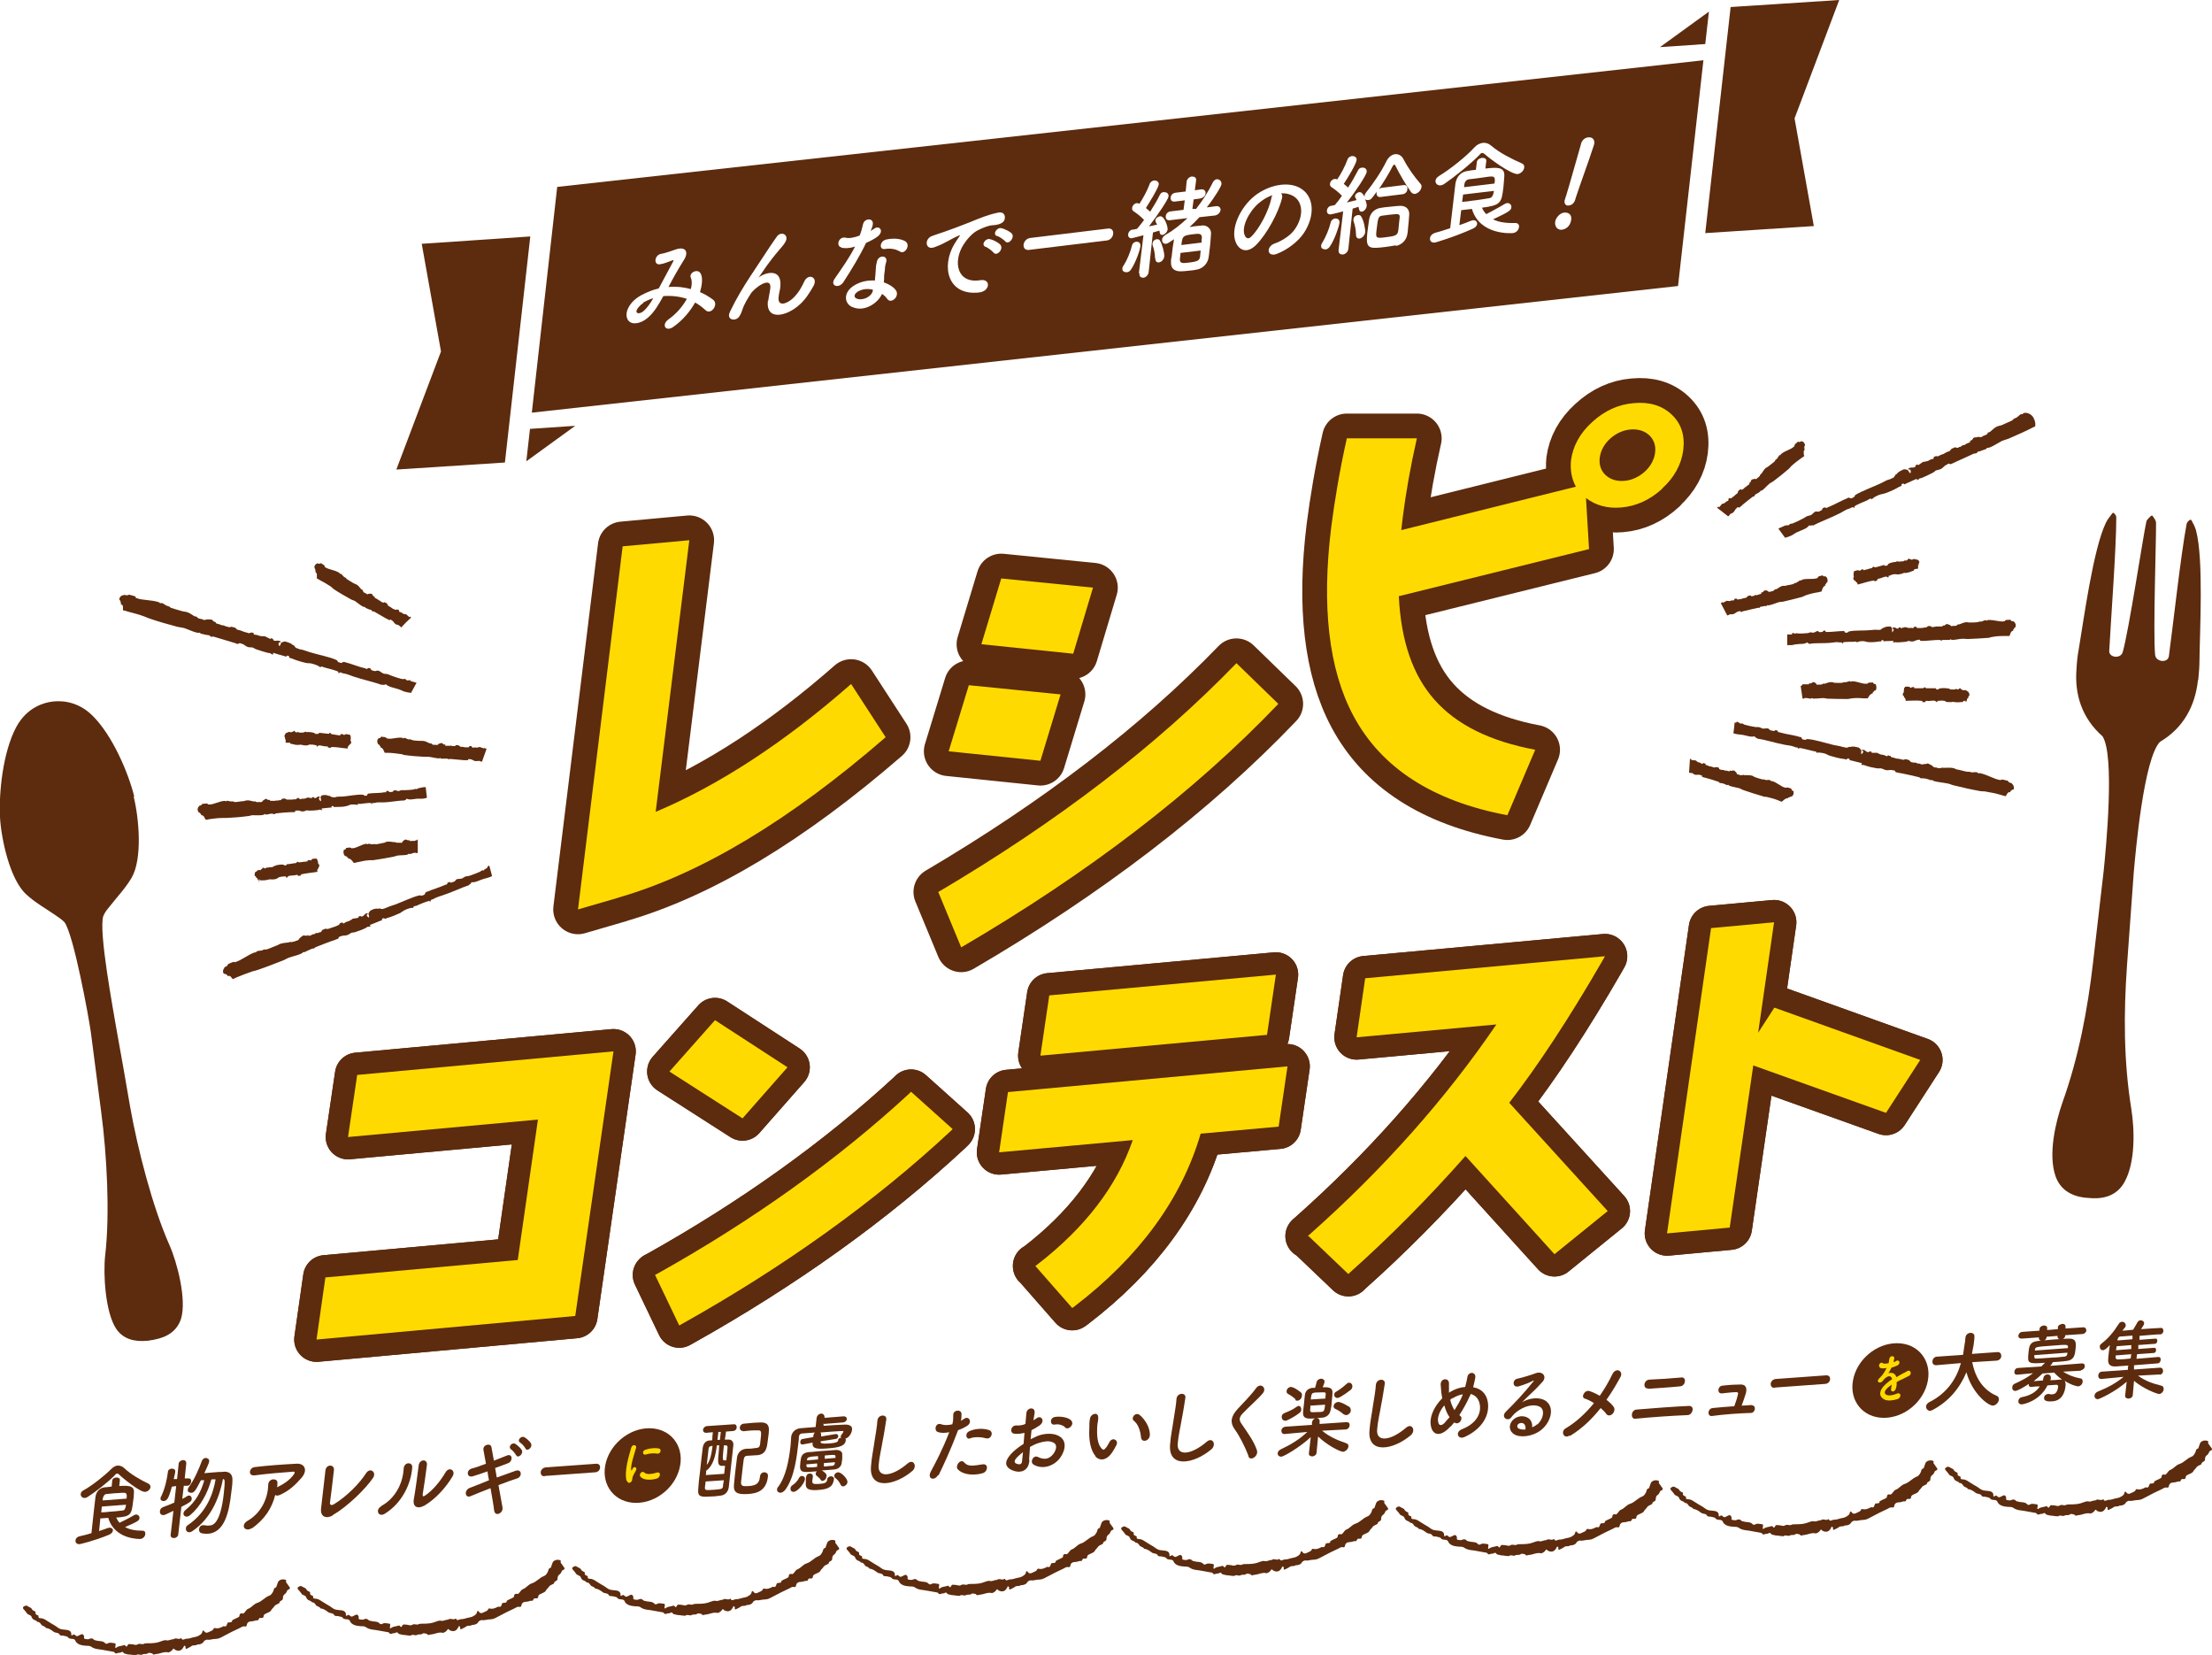 <?xml version="1.0" encoding="UTF-8"?><svg id="b" xmlns="http://www.w3.org/2000/svg" xmlns:xlink="http://www.w3.org/1999/xlink" viewBox="0 0 723.3 541"><defs><filter id="d" x="96.2" y="116.9" width="539" height="328.4" filterUnits="userSpaceOnUse"><feOffset dx="0" dy="6.7"/><feGaussianBlur result="e" stdDeviation="0"/><feFlood flood-color="#5d2b0d" flood-opacity="1"/><feComposite in2="e" operator="in"/><feComposite in="SourceGraphic"/></filter></defs><g id="c"><g style="filter:url(#d)"><polygon points="106.4 410.9 169.3 405.2 175.9 359.3 113.8 365 116.8 344.7 200.6 337 188.1 423.5 103.5 431.2 106.4 410.9" style="fill:none;stroke:#5d2b0d;stroke-linecap:round;stroke-linejoin:round;stroke-width:14.6px"/><polygon points="106.4 410.9 169.3 405.2 175.9 359.3 113.8 365 116.8 344.7 200.6 337 188.1 423.5 103.5 431.2 106.4 410.9" style="fill:none;stroke:#5d2b0d;stroke-linecap:round;stroke-linejoin:round;stroke-width:14.6px"/><path d="M214.3,410l.8-.4c31.1-17.4,58.8-37.2,82.2-58.8l.6-.6,13.6,12.2-.7.7c-24.8,23.1-54.4,44.3-87.8,63l-.9.5-7.9-16.5ZM218.9,343.6l14.9-16.8,23.7,15.4-14.7,16.7-23.9-15.3Z" style="fill:none;stroke:#5d2b0d;stroke-linecap:round;stroke-linejoin:round;stroke-width:14.6px"/><path d="M214.3,410l.8-.4c31.1-17.4,58.8-37.2,82.2-58.8l.6-.6,13.6,12.2-.7.7c-24.8,23.1-54.4,44.3-87.8,63l-.9.5-7.9-16.5ZM218.9,343.6l14.9-16.8,23.7,15.4-14.7,16.7-23.9-15.3Z" style="fill:none;stroke:#5d2b0d;stroke-linecap:round;stroke-linejoin:round;stroke-width:14.6px"/><path d="M338.5,407.2l.8-.6c15.4-11.9,25.9-25.5,31.1-40.6l-43.7,4,2.9-19.7,91.4-8.4-2.9,19.7-25.5,2.3c-6.2,21.3-20.1,40.3-41.3,56.5l-.7.5-12.1-13.8ZM343.1,318.7l74.1-6.8-2.9,19.7-74.1,6.8,2.9-19.7Z" style="fill:none;stroke:#5d2b0d;stroke-linecap:round;stroke-linejoin:round;stroke-width:14.6px"/><path d="M338.5,407.2l.8-.6c15.4-11.9,25.9-25.5,31.1-40.6l-43.7,4,2.9-19.7,91.4-8.4-2.9,19.7-25.5,2.3c-6.2,21.3-20.1,40.3-41.3,56.5l-.7.5-12.1-13.8ZM343.1,318.7l74.1-6.8-2.9,19.7-74.1,6.8,2.9-19.7Z" style="fill:none;stroke:#5d2b0d;stroke-linecap:round;stroke-linejoin:round;stroke-width:14.6px"/><path d="M427.6,397.4l.8-.7c24-21.3,44.5-44.4,60.9-68.5l-45.7,4.2,2.8-19.3,78.4-7.2-.9,1.6c-10.8,18.7-21.1,34.3-30.4,46.3l32.2,35.4-17.4,14.1-29.1-32.1c-12.2,13.8-24.9,26.6-37.7,38l-.6.6-13-12.4Z" style="fill:none;stroke:#5d2b0d;stroke-linecap:round;stroke-linejoin:round;stroke-width:14.6px"/><path d="M427.6,397.4l.8-.7c24-21.3,44.5-44.4,60.9-68.5l-45.7,4.2,2.8-19.3,78.4-7.2-.9,1.6c-10.8,18.7-21.1,34.3-30.4,46.3l32.2,35.4-17.4,14.1-29.1-32.1c-12.2,13.8-24.9,26.6-37.7,38l-.6.6-13-12.4Z" style="fill:none;stroke:#5d2b0d;stroke-linecap:round;stroke-linejoin:round;stroke-width:14.6px"/><polygon points="559.5 296.7 580.1 294.8 574.9 330.9 580.2 322.7 627.9 339.8 616.7 357.1 573.3 341.6 565.6 394.6 545.1 396.5 559.5 296.7" style="fill:none;stroke:#5d2b0d;stroke-linecap:round;stroke-linejoin:round;stroke-width:14.6px"/><polygon points="559.5 296.7 580.1 294.8 574.9 330.9 580.2 322.7 627.9 339.8 616.7 357.1 573.3 341.6 565.6 394.6 545.1 396.5 559.5 296.7" style="fill:none;stroke:#5d2b0d;stroke-linecap:round;stroke-linejoin:round;stroke-width:14.6px"/><polygon points="106.4 410.9 169.3 405.2 175.9 359.3 113.8 365 116.8 344.7 200.6 337 188.1 423.5 103.5 431.2 106.4 410.9" style="fill:#ffda01"/><path d="M214.3,410l.8-.4c31.1-17.4,58.8-37.2,82.2-58.8l.6-.6,13.6,12.2-.7.7c-24.8,23.1-54.4,44.3-87.8,63l-.9.5-7.9-16.5ZM218.9,343.6l14.9-16.8,23.7,15.4-14.7,16.7-23.9-15.3Z" style="fill:#ffda01"/><path d="M338.5,407.2l.8-.6c15.4-11.9,25.9-25.5,31.1-40.6l-43.7,4,2.9-19.7,91.4-8.4-2.9,19.7-25.5,2.3c-6.2,21.3-20.1,40.3-41.3,56.5l-.7.5-12.1-13.8ZM343.1,318.7l74.1-6.8-2.9,19.7-74.1,6.8,2.9-19.7Z" style="fill:#ffda01"/><path d="M427.6,397.4l.8-.7c24-21.3,44.5-44.4,60.9-68.5l-45.7,4.2,2.8-19.3,78.4-7.2-.9,1.6c-10.8,18.7-21.1,34.3-30.4,46.3l32.2,35.4-17.4,14.1-29.1-32.1c-12.2,13.8-24.9,26.6-37.7,38l-.6.6-13-12.4Z" style="fill:#ffda01"/><polygon points="559.5 296.7 580.1 294.8 574.9 330.9 580.2 322.7 627.9 339.8 616.7 357.1 573.3 341.6 565.6 394.6 545.1 396.5 559.5 296.7" style="fill:#ffda01"/><path d="M202.4,286.7l-13.4,3.9,14.6-118.7,21.8-2-11,88.8c20.4-8.6,41.8-22.4,63.9-41.8l11.3,17.4c-31.3,27.1-60.3,44.6-87.3,52.4Z" style="fill:none;stroke:#5d2b0d;stroke-linecap:round;stroke-linejoin:round;stroke-width:16.2px"/><path d="M314.3,303l-7.5-18.1c39-23,71.5-47.9,97.5-74.8l13.7,13.3c-27.6,28.9-62.3,55.4-103.7,79.6ZM340.2,242l-30-3.1,6.6-21.6,30,3-6.6,21.7ZM350.9,207l-30-3.1,6.5-21.5,30,3-6.5,21.7Z" style="fill:none;stroke:#5d2b0d;stroke-linecap:round;stroke-linejoin:round;stroke-width:16.2px"/><path d="M543.6,153c-4,3.7-8.6,5.8-13.5,6.2-4.5.4-8.4-.7-11.5-3.1l1,16.7-62.2,15.4c.7,14.5,4.5,25.8,11.7,33.9,7.2,8.1,18,13.5,32.9,16.3l-9.1,21.4c-24.5-4.6-41.3-15.5-50.4-32.6-8-15-10.4-35.6-7.2-61.6,1.1-8.5,2.7-18.3,5.1-29h22.9c-2.1,9.3-3.6,17.8-4.6,25.7l-.5,4.3,57.1-14.2c-1.4-2.6-1.9-5.4-1.6-8.6.6-4.6,2.9-8.9,6.9-12.5,4-3.7,8.6-5.8,13.5-6.2,5.1-.5,9.3.7,12.5,3.7,3.2,3,4.4,6.9,3.8,11.7-.6,4.6-2.9,8.9-6.9,12.5ZM539.3,135.6c-1.5-1.4-3.6-2.1-6.1-1.9-2.5.2-4.8,1.3-6.7,3-1.9,1.7-3.1,3.9-3.4,6.2-.3,2.3.4,4.3,1.9,5.7,1.5,1.4,3.6,2.1,6.1,1.9,2.5-.2,4.8-1.3,6.7-3,1.9-1.7,3.1-3.9,3.4-6.2.3-2.3-.4-4.3-1.9-5.7Z" style="fill:none;stroke:#5d2b0d;stroke-linecap:round;stroke-linejoin:round;stroke-width:16.2px"/><path d="M202.4,286.7l-13.4,3.9,14.6-118.7,21.8-2-11,88.8c20.4-8.6,41.8-22.4,63.9-41.8l11.3,17.4c-31.3,27.1-60.3,44.6-87.3,52.4Z" style="fill:#ffda01"/><path d="M314.3,303l-7.5-18.1c39-23,71.5-47.9,97.5-74.8l13.7,13.3c-27.6,28.9-62.3,55.4-103.7,79.6ZM340.2,242l-30-3.1,6.6-21.6,30,3-6.6,21.7ZM350.9,207l-30-3.1,6.5-21.5,30,3-6.5,21.7Z" style="fill:#ffda01"/><path d="M543.6,153c-4,3.7-8.6,5.8-13.5,6.2-4.5.4-8.4-.7-11.5-3.1l1,16.7-62.2,15.4c.7,14.5,4.5,25.8,11.7,33.9,7.2,8.1,18,13.5,32.9,16.3l-9.1,21.4c-24.5-4.6-41.3-15.5-50.4-32.6-8-15-10.4-35.6-7.2-61.6,1.1-8.5,2.7-18.3,5.1-29h22.9c-2.1,9.3-3.6,17.8-4.6,25.7l-.5,4.3,57.1-14.2c-1.4-2.6-1.9-5.4-1.6-8.6.6-4.6,2.9-8.9,6.9-12.5,4-3.7,8.6-5.8,13.5-6.2,5.1-.5,9.3.7,12.5,3.7,3.2,3,4.4,6.9,3.8,11.7-.6,4.6-2.9,8.9-6.9,12.5ZM539.3,135.6c-1.5-1.4-3.6-2.1-6.1-1.9-2.5.2-4.8,1.3-6.7,3-1.9,1.7-3.1,3.9-3.4,6.2-.3,2.3.4,4.3,1.9,5.7,1.5,1.4,3.6,2.1,6.1,1.9,2.5-.2,4.8-1.3,6.7-3,1.9-1.7,3.1-3.9,3.4-6.2.3-2.3-.4-4.3-1.9-5.7Z" style="fill:#ffda01"/></g><polygon points="548.7 93.5 173.9 134.9 182.2 61.1 557 19.7 548.7 93.5" style="fill:#5d2b0d"/><polygon points="557.6 76.2 593.1 73.9 586.8 38.7 601.4 0 565.9 2.3 557.6 76.2" style="fill:#5d2b0d"/><polygon points="173.4 77.3 137.9 79.7 144.2 114.9 129.6 153.5 165.1 151.2 173.4 77.3" style="fill:#5d2b0d"/><polygon points="557.6 14.4 542.8 15.4 558.8 3.8 557.6 14.4" style="fill:#5d2b0d"/><polygon points="173.3 140.2 188.1 139.2 172.1 150.8 173.3 140.2" style="fill:#5d2b0d"/><path d="M218.8,93.8c2.5-.2,4.9.1,7.1.7.4-1.5.4-2.8,0-3.7-.8-1.6,2.4-3.3,3.3-1.2.6,1.3.4,3.5-.3,5.9,1.7.7,3.1,1.6,4.3,2.5,1.9,1.5-.7,5.1-2.5,3.4-1-.9-2.1-1.8-3.4-2.5-1.6,2.8-4,5.8-7.2,8-2.5,1.7-3.9-.8-1.5-2.5,2.7-1.9,4.7-4.4,6-6.7-2.4-.8-5-1.1-7.7-.9-1.6,2.9-3,5.3-5.1,7.1-2.2,1.9-5.2,2.5-6.4.8-1.5-2.1.2-6,4.3-8.2,1.9-1,3.8-1.8,5.7-2.2,1.5-2.8,3.4-6.3,4.6-8.6.3-.5.4-.8-.1-.6-1.4.5-2.7,1.1-4.1,1.3-2.2.3-1.8-3,.3-3.4,1.4-.2,3.5-1,5-1.5,3.1-1,4.3.9,2.4,3.7-1.7,2.7-3.4,5.7-4.9,8.6h.2ZM210.4,99c-.9.6-2.7,2.3-2.2,3.1.3.6,1.6.2,2.2-.4,1.2-1,2.3-2.6,3.2-4.2-.9.2-1.9.7-3.3,1.4Z" style="fill:#fff"/><path d="M251.2,98.4c.2-1.6.5-2.7.7-4.3.3-4-5.2,0-6.4,1.9-1,1.6-2.1,3.3-2.7,5.1-.9,2.8-1.7,3.1-2.4,3.3-1.2.3-2.7-.4-1.7-2.5,2-4.2,4.3-8,6.6-11.5,2.3-3.5,4.4-6.7,6.4-9.7.7-1.1,1.7-2.4,2.2-3.2,1.4-2.2,4.3-.8,2.9,1.6-.3.5-.6,1-.9,1.3-.3.4-.7.8-1.1,1.3-1.8,2.1-3.1,3.8-4.1,5.2-1,1.4-1.8,2.7-2.7,3.9-.3.4-.2.3,0,0,1.3-1.3,7.4-3.7,7.2,2.3,0,1.4-.5,2.6-.6,4-.4,3.2,2.6,2.4,4.8.3,1.9-1.9,2.8-3.7,3.6-5.4,1.3-2.8,4.6-1.4,3,1.5-1.2,2.1-2.7,4.6-4.9,6.4-4,3.5-10.8,5.1-10-1.7Z" style="fill:#fff"/><path d="M275.2,80.9c-2-.4-1-3.7,1.3-3.2,1.1.3,2.8,0,4.6-.7.5-1.2.8-2.4,1.1-3.7.5-2.1,3.5-2.1,3.2,0,0,.5-.4,1.4-.7,2.2.4-.3.8-.5,1.1-.7,1.6-1.3,3.5.6,1.2,2.5-.9.7-2.4,1.5-3.8,2.1-2,4.2-4.8,8.8-7.4,12.8-1.5,2.3-4.6,1.3-2.8-1.2,2.2-3.2,4.6-6.5,6.6-10.4-1.8.6-3.2.6-4.4.4ZM278.7,100.4c-2.9-1.3-2.9-5.1.8-7.2,2.2-1.3,4.5-1.6,6.6-1.5,0-.4,0-.8.1-1.3.1-.9.1-1.8.2-2.7,0-.7.2-1.7.4-2.4.6-2,3.5-1.9,3,.3-.2.5-.3,1-.4,1.7,0,.8-.2,1.7-.3,2.8,0,.7,0,1.4-.1,2.2,1.7.6,3.1,1.5,3.8,2.4,1.7,2-1.4,4.9-2.7,3-.4-.6-1-1.2-1.7-1.6-1.3,3-5.8,6-9.6,4.3ZM280.3,95.5c-1,.6-1.2,1.7-.2,2.1,1.9.8,4.8-.5,5.3-2.5,0-.1,0-.3,0-.4-1.7-.4-3.5-.3-5.2.8ZM289.3,81.4c-1.9.3-1.7-2.6.5-3.1,2.3-.5,4.6-.3,6.1.5,2.1,1.2,0,4.4-1.5,3.5-1.5-.9-3.1-1.2-5.1-.9Z" style="fill:#fff"/><path d="M312.2,79.6c.4-.7.8-1.3,1.3-2,.6-.8.5-.8-.2-.5-2.6,1.2-2.1,1.1-4.5,2.3-1.1.6-2.1,1-3.2,1.4-3.1,1.2-3.5-2.8-.7-3.7.7-.3,2.7-.9,3.8-1.3,1.7-.6,4.8-1.7,8.3-3.1,3.6-1.5,6.4-2.6,9.4-3.2,2.1-.4,2.5,1.3,2,2.5-.3.6-1.1,1.4-3.4,1.6-1.7,0-3.9,1-5.1,1.6-2,.9-3.9,3.3-4.8,4.7-3.6,5.6-2.2,12.9,5.4,11.7,3.6-.6,3.3,3.6-.3,4-10.2,1.2-12.6-8.3-8.1-15.9ZM322.3,80.7c-1.7-.6,0-3,1.5-2.5.9.2,2.6,1,3.3,1.8,1.2,1.4-1.1,3.9-2.2,2.6-.4-.5-1.9-1.7-2.6-1.9ZM326.1,77.2c-1.7-.5-.2-3,1.4-2.6.9.2,2.6,1,3.3,1.7,1.2,1.3-1,3.9-2.1,2.6-.4-.5-2-1.6-2.7-1.8Z" style="fill:#fff"/><path d="M336.4,81.7c-1.2.1-1.8-.7-1.7-1.7.1-1,.9-2,2.1-2.2l25.6-3.1c1.2-.1,1.7.8,1.6,1.7-.1,1-.8,2-2,2.2l-25.6,3.1Z" style="fill:#fff"/><path d="M368.3,89c-.7,0-1.4-.4-1.3-1.2,0-.3.1-.6.4-1,1.1-1.7,2.2-4.3,2.7-6.4.2-.9.8-1.3,1.5-1.4.7,0,1.4.4,1.3,1.4,0,.9-1.4,5.2-3,7.6-.4.7-1,1-1.5,1ZM372.4,89.3l1.5-12.4c-2.2.6-3.9,1-3.9,1-.8,0-1.2-.6-1.1-1.3,0-.6.5-1.3,1.2-1.5.5,0,1.1-.2,1.7-.3.7-.8,1.5-1.8,2.3-2.9-1-1.1-2.7-2.4-3.4-2.8-.4-.3-.6-.7-.5-1.1,0-.7.7-1.5,1.5-1.6.2,0,.4,0,.9.2,1.1-1.7,2.6-4.4,3.3-6.4.2-.7.9-1.1,1.4-1.2.8-.1,1.7.4,1.6,1.3-.2,1.4-3.7,6.9-4.2,7.7.5.4.9.8,1.4,1.2,1.2-1.9,2.4-3.9,3.1-5.4.3-.7.8-1,1.4-1,.8,0,1.6.4,1.5,1.4-.1,1-3.6,6.2-6.4,9.8,1-.2,2-.4,2.7-.6-.1-.2-.3-.4-.4-.6-.1-.2-.2-.4-.2-.7,0-.7.8-1.3,1.5-1.4,1.5-.2,2.6,3.5,2.5,4.3-.1.9-1,1.7-1.7,1.8-.5,0-.8-.2-.9-.8,0-.2,0-.3-.1-.6-.6.2-1.3.4-2.1.6l-1.4,12.9c-.1,1.1-1,1.8-1.7,1.9-.8,0-1.5-.4-1.3-1.5h0ZM377.7,84.5c0-1.5-.4-3.3-.8-4.3-.1-.2-.1-.5,0-.7,0-.7.7-1.2,1.3-1.3.4,0,.9,0,1.1.5.7,1,1.5,4,1.4,5.1-.1,1.1-1,1.9-1.8,2-.6,0-1.1-.3-1.1-1.2ZM397.7,70.4l-5.5.6c-1,1.1-2.1,2.2-3.2,3.2.4,0,.8-.1,1.3-.2,1-.1,2-.2,2.9-.3,1.6-.1,2.9,1.2,2.8,2.7-.1,1.6-.3,4.2-.6,6.2,0,.6-.2,1.2-.2,1.6-.3,1.9-1.8,3.5-3.7,3.9-.8.2-1.8.3-2.8.4s-1.9.2-2.7.2c-2.1,0-3.2-1.1-3.1-3,0-.5,0-1.1.2-1.7.2-2,.5-4.3.8-5.8-1.6,1.1-2.1,1.4-2.6,1.5-.9.1-1.4-.6-1.3-1.4,0-.5.4-1.1,1.1-1.5,2.6-1.5,5-3.4,7.2-5.5l-5.8.7c-1,.1-1.4-.6-1.3-1.3,0-.7.6-1.5,1.6-1.6l4.2-.5.4-3.1-3.3.4c-1,.1-1.4-.6-1.3-1.3,0-.7.6-1.5,1.6-1.6l3.3-.4.3-3.1c.1-1.1,1-1.7,1.7-1.8.8,0,1.6.3,1.4,1.4l-.4,3.1,2.1-.3c1-.1,1.5.6,1.4,1.3,0,.7-.7,1.5-1.8,1.7l-2.1.3-.4,3.1h1.2c2.1-2.7,4-5.6,5.5-8.7.3-.6.8-.9,1.2-1,.9-.1,1.7.6,1.6,1.6,0,.6-1.9,3.9-4.8,7.6l3.1-.4c1-.1,1.5.6,1.4,1.3s-.7,1.5-1.7,1.7h0ZM386,82.7c0,.8-.2,1.6-.2,2.1,0,1.4.9,1.3,3.3,1,2.3-.3,3.1-.6,3.3-1.8l.2-2.1-6.7.8ZM392.9,79.3c0-.6,0-1.2.1-1.6,0-1.4-.9-1.4-3.1-1.1-3.1.4-3.3.6-3.6,3.5l6.6-.8Z" style="fill:#fff"/><path d="M419.2,64.8c-1.1,4.6-4.9,11.7-8.5,15.3-2.9,2.9-5.6,1.8-6.7-1.1-1.6-4.2,1.4-11.1,6.3-15,4.5-3.5,10.7-4.8,14.7-2.6,4.9,2.7,5,9.2,1.4,14.7-1.9,2.9-5.5,5.6-8.9,6.9-3.1,1.2-3.7-2.3-.7-3.4,2.6-.9,5.4-2.8,6.7-4.8,2.9-4.3,2.5-8.9-.6-10.7-1.2-.7-2.6-1-4-.9.3.3.5.9.3,1.6ZM411.6,66.4c-3.4,3-5.7,7.9-4.6,10.5.4,1,1.2,1.4,2.1.5,2.8-2.7,5.8-8.6,6.6-12.5,0-.4.2-.8.4-1.1-1.6.5-3.2,1.5-4.6,2.7Z" style="fill:#fff"/><path d="M433.3,81.5c-.8,0-1.4-.4-1.3-1.2,0-.3.2-.7.4-1,1.1-1.8,2.2-4.4,2.7-6.5.2-.9.9-1.3,1.5-1.4.8,0,1.5.4,1.4,1.4-.2,1.5-1.7,5.7-3.1,7.7-.4.7-1,1-1.6,1.1ZM451.4,64.4c-.9.1-1.3-.5-1.3-1.3,0-.1,0-.3.1-.5-1.7,2.4-1.9,2.7-2.8,2.8-.4,0-.9,0-1.1-.4.6,1.3.6,1.9.6,2.3-.1,1-.9,1.8-1.6,1.9-.7,0-.8-.2-1.1-1.6-.5.2-1.2.4-1.9.6l-1.4,13.1c-.1,1.1-1,1.8-1.8,1.9-.8,0-1.5-.3-1.4-1.5h0s1.5-12.6,1.5-12.6c0,0-3.8,1-4.2,1-.8,0-1.2-.6-1.1-1.3,0-.6.5-1.3,1.2-1.5.4,0,.9-.2,1.4-.3.7-.8,1.5-1.8,2.3-3-1-1.1-2.7-2.4-3.4-2.8-.4-.3-.6-.7-.5-1.1,0-.7.7-1.5,1.5-1.6.2,0,.5,0,.7.1h.2c1.1-1.6,2.6-4.4,3.3-6.4.2-.7.9-1.1,1.5-1.2.8,0,1.6.4,1.5,1.3-.1,1.2-2.9,5.9-4.2,7.8.5.4.9.8,1.4,1.2,1.3-1.9,2.4-4,3.2-5.5.3-.7.8-1,1.4-1,.8-.1,1.6.4,1.5,1.4-.1,1-3.4,6.1-6.5,10,1.2-.3,2.3-.6,3.2-.8-.5-.9-.6-1.1-.5-1.3,0-.6.7-1.2,1.4-1.3.5,0,1,.2,1.7,1.5,0-.1,0-.2,0-.3,0-.3.2-.7.5-1.1,2.2-2.7,5-6.8,6.6-10.1.7-1.5,1.9-2.3,2.9-2.4,1-.1,2.1.4,2.7,1.6,1.5,2.9,3.5,5.7,5.6,8.1.3.3.4.7.3,1.1-.1,1-1.1,2-2.1,2.2-.4,0-.9-.1-1.3-.6-1.8-2.5-3.8-6-5.1-8.6-.1-.3-.3-.4-.4-.4-.1,0-.3.2-.5.5-1.2,2.4-2.9,5.1-4.5,7.5.3-.2.5-.3.9-.4l7.2-.9c.9-.1,1.3.6,1.2,1.3,0,.8-.6,1.6-1.6,1.7l-7.2.9ZM443.4,76.7c0-1.5-.4-3.3-.8-4.4-.1-.2-.1-.5,0-.7,0-.7.7-1.2,1.4-1.3.4,0,.9,0,1.1.5.9,1.3,1.4,4.4,1.3,5.1-.1,1.1-1.1,2-1.9,2.1-.6,0-1.1-.3-1.1-1.3ZM456.4,80.2c-.9.2-2,.3-3.1.5-5.7.7-6.8.7-6.2-4.6.2-1.5.4-3.2.6-4.4.3-1.9,1.6-3.3,3.5-3.7,1-.2,2-.3,3.1-.4,1.2-.1,2.5-.3,3.5-.3,1.7-.1,3.1.9,3,2.8-.1,1.3-.2,3.1-.4,4.6,0,.6-.1,1.2-.2,1.8-.3,1.9-1.6,3.4-3.7,3.9ZM457.7,71c0-1.2-.4-1.1-3.4-.8-.8.1-1.7.2-2.3.3-1.4.2-1.4.8-1.9,4.8-.3,2.6-.2,2.7,3.4,2.2,3.4-.4,3.6-.8,3.8-2.8.1-1.3.3-2.8.4-3.8Z" style="fill:#fff"/><path d="M477.8,68.7l-.6,4.9c1.4-.5,2.6-.9,3.7-1.4.2,0,.5-.2.7-.2.9-.1,1.5.5,1.4,1.2,0,.5-.5,1.2-1.5,1.6-6.5,2.9-12.3,4.5-12.3,4.5-1.2.1-1.7-.6-1.6-1.4,0-.7.7-1.5,1.7-1.8,1.6-.4,3.3-1,4.9-1.5.6-4.9,1.3-11.2,1.7-14.5.3-2.1,1.6-3.9,3.9-4.2,1-.2,1.9-.3,2.8-.4l.3-2.4c0-.9,1-1.4,1.7-1.5.8,0,1.5.2,1.4,1.1l-.3,2.4c3.6-.4,6.2-.6,6.2,2.1,0,1-.2,2.6-.3,4-.6,5.2-.9,5.9-7,6.7.3.8.8,1.5,1.4,2.1,1.5-.8,4.2-2.2,5.8-3.2.3-.2.6-.3.9-.4.9-.1,1.6.5,1.5,1.4-.1.9-.6,1.4-6,3.9,1.8.9,4.1,1.3,7.3,1.2.9,0,1.3.6,1.2,1.3-.1.9-.8,1.9-2.1,2-.1,0-10.7.9-13.3-7.9l-3.5.4ZM496.3,56.9c-2.1.2-9.3-5.1-10.8-6.5-.3-.2-.5-.4-.8-.4-.3,0-.6.2-.9.6-2.9,3-8.3,7.3-11.5,9.5-.4.3-.8.4-1.2.5-1,.1-1.8-.6-1.7-1.5,0-.5.4-1.1,1.2-1.6,3.6-2.2,8.9-6.4,11.4-9.2.9-1,1.9-1.5,2.9-1.6.9-.1,1.9.2,2.8,1,2.7,2.3,6.5,4.2,9.9,5.7.7.3.9.8.8,1.4-.1.9-1,1.9-2.1,2.1ZM478.4,63.7l-.3,2.3c1.2-.1,2.3-.2,3.3-.4,2-.2,3.6-.5,5.5-.8.6-.1,1.3-.3,1.6-2.4l-10.1,1.2ZM488.7,60c.2-1.5.2-2.4-1.1-2.3-.8,0-1.6.2-2.5.3-1.4.2-2.9.4-4.7.6-.9.1-1.5.8-1.6,1.9,0,.2,0,.5-.1.7l10-1.2Z" style="fill:#fff"/><path d="M510.3,75.1c-1.3-.1-2.1-1.4-1.7-3,.5-1.4,1.9-2.8,3.4-2.6,1.4.1,2.2,1.2,1.6,3.1-.6,2-2.4,2.6-3.4,2.5ZM511.8,65s0,0,0,0c0-.3.2-.6.3-1,1.1-3.5,3.1-10.8,4.9-17,0,0,0,0,0-.1.5-1.5,1.7-2.1,2.8-2,1,0,1.9,1,1.4,2.5-1.5,4.7-4.7,13.4-5.9,17.1,0,.2-.2.5-.2.7-.5,1.8-1.9,2-2.4,2-.8,0-1.4-.8-1-2Z" style="fill:#fff"/><path d="M32.8,496.5l-.4,4c1.1-.3,2-.7,2.9-1,.2,0,.4-.1.5-.1.7,0,1.2.4,1.1,1,0,.4-.4.9-1.2,1.3-5.1,2.1-9.6,3.1-9.7,3.1-.9,0-1.4-.5-1.3-1.2,0-.6.5-1.2,1.4-1.4,1.3-.3,2.6-.6,3.8-1,.4-4,1-9,1.3-11.7.2-1.7,1.2-3.1,3.1-3.3.8,0,1.5-.2,2.2-.2l.2-1.9c0-.7.7-1.1,1.4-1.1.6,0,1.2.3,1.1.9l-.2,1.9c2.8-.2,4.9-.2,4.8,2,0,.8-.1,2.1-.3,3.2-.5,4.1-.7,4.8-5.5,5.1.3.6.6,1.2,1.1,1.7,1.2-.6,3.3-1.6,4.6-2.4.3-.2.5-.2.7-.3.7,0,1.3.5,1.2,1.2,0,.7-.5,1.1-4.7,2.9,1.4.8,3.3,1.2,5.7,1.2.7,0,1,.5.9,1.1,0,.7-.7,1.5-1.6,1.6-.1,0-8.4.3-10.5-6.9l-2.7.2ZM47.4,487.7c-1.6.1-7.3-4.5-8.5-5.7-.2-.2-.4-.3-.6-.3-.2,0-.5.2-.7.5-2.2,2.3-6.5,5.6-9,7.2-.3.2-.6.3-.9.3-.8,0-1.4-.6-1.3-1.3,0-.4.3-.9.9-1.2,2.9-1.6,6.9-4.8,9-6.9.7-.7,1.5-1.2,2.2-1.2.7,0,1.5.2,2.2.9,2.1,2,5.1,3.7,7.8,5,.5.2.7.7.7,1.1,0,.7-.8,1.5-1.7,1.6ZM33.3,492.5l-.2,1.9c1,0,1.8-.1,2.6-.2,1.5-.1,2.8-.2,4.3-.4.5,0,1-.2,1.2-1.9l-7.9.6ZM41.4,489.9c.1-1.2.1-1.9-.8-1.9-.6,0-1.3,0-2,.1-1.1,0-2.3.2-3.7.3-.7,0-1.1.6-1.3,1.5,0,.2,0,.4,0,.6l7.9-.6Z" style="fill:#5d2b0d"/><path d="M56.7,493.9c-2.5,1.2-2.9,1.4-3.3,1.4-.8,0-1.2-.6-1.1-1.3,0-.5.4-1.1,1-1.3,1.3-.5,2.6-1,3.7-1.5l.6-5.4-1.4.2c-1.1,4-1.6,4.6-2.7,4.7-.6,0-1.1-.3-1-.9,0-.2,0-.4.2-.6,1.2-2.5,1.9-5.5,2.2-8,0-.7.7-1.1,1.3-1.1.6,0,1.2.3,1.1,1,0,.5-.5,2.3-.5,2.4h1.1c0,0,.5-4.8.5-4.8,0-.9.8-1.3,1.4-1.4.6,0,1.2.3,1.1,1.2l-.5,4.8h1.1c.8-.1,1.1.5,1,1.1s-.5,1.3-1.3,1.3h0s-1.1,0-1.1,0l-.5,4.3c.6-.3,1.2-.6,1.7-1,.2,0,.3-.1.5-.1.6,0,.9.5.9,1.1,0,.4-.3.9-.9,1.2-.7.5-1.6.9-2.5,1.4l-1,8.9c0,.8-.8,1.3-1.4,1.3-.6,0-1.2-.3-1.1-1.1l.9-7.7ZM69.1,483.7c-1.2,4.3-3.4,8.6-6.9,11.6-.4.3-.8.5-1.1.5-.7,0-1.2-.5-1.1-1.1,0-.4.3-.8.8-1.2,3.3-2.7,4.9-5.8,6-9.6h-1.1c-1.9,3.7-2.3,4.1-3.2,4.1-.6,0-1.2-.3-1.1-1,0-.2.1-.5.3-.8,1.8-2.4,3.4-6.1,4.3-8.6.2-.6.7-.9,1.2-1,.6,0,1.3.4,1.2,1.1,0,.6-1.2,3-1.6,3.9,1.2-.1,3.1-.3,4.7-.4.7,0,1.3,0,1.9-.1,1.8,0,2.7,1,2.6,2.9,0,1.2-.2,2.6-.4,4.1-.7,6.3-2.2,12.9-7.6,13.3-.7,0-1.4,0-2.1-.2-.6-.1-.9-.7-.8-1.3,0-.6.5-1.3,1.3-1.3.1,0,.2,0,.4,0,.6.1,1.1.2,1.6.1,1.1,0,3.7-.4,4.8-10.7.4-4,.4-4.4-.3-4.5-1,5.3-3.5,12.7-10.1,17.1-.3.2-.6.3-.9.3-.8,0-1.2-.6-1.1-1.3,0-.4.2-.8.6-1,6.3-4.3,8.3-10.4,9.1-15h-1.2Z" style="fill:#5d2b0d"/><path d="M82.4,499.5c-1.1.8-2.1.5-2.5,0-.4-.6-.2-1.6,1-2.3,4.7-2.7,6.7-7.6,6.8-11.7,0-1.2.8-1.8,1.6-1.9.8,0,1.6.3,1.4,1.5,0,.3,0,.7-.1,1.1,0,0,.1,0,.2-.1,1.9-.9,4-2.3,5.2-4,.5-.6.5-1.1-.2-1-3,.2-8.8.7-12.5,1.2-2.3.3-1.9-2.5,0-2.7,3.9-.5,9.6-.9,13.6-1.1,2.8-.2,3.8,2.2,1.7,4.6-2,2.3-4.1,4.3-7.1,5.6-.6.3-1.2.3-1.5,0-1.1,4.4-3.5,8-7.7,11Z" style="fill:#5d2b0d"/><path d="M108.8,495.4c-1.9,1.1-4.2.7-3.8-2.4.4-3.3,1.2-10.3,1.4-12.2.2-2.2,2.9-2.2,2.8-.3-.2,2-1,8.5-1.3,10.7-.1.8.5,1,1.2.6,4.3-2.6,8.5-6.9,10.6-10.2,1.3-2,3.5-.4,2.3,1.5-2.5,3.7-8.5,9.5-13.2,12.2Z" style="fill:#5d2b0d"/><path d="M124.7,492.3c4.1-2.2,7-6.8,7.3-12.2.1-2.2,2.9-2.3,2.8-.4-.4,5.4-3.3,11.6-8.9,15.1-2.2,1.4-3.3-1.3-1.2-2.4ZM138.5,492.3c-1.8,1-3.6.4-3.2-2.1.5-2.6,1.4-9.4,1.6-11.1.2-2.1,2.9-2.3,2.7-.2-.1,1.1-1.2,8.7-1.4,9.7,0,.6.2.7.8.3,2.4-1.6,4.8-4.4,6.7-7.6,1.2-2,3.4-.6,2.3,1.3-2.2,3.7-5.6,7.5-9.4,9.7Z" style="fill:#5d2b0d"/><path d="M162.5,483c2.2-.8,4.4-1.6,6.1-2.2,2.1-.7,2.2,2,.5,2.5-1.6.5-3.8,1.3-6.1,2.2.5,2.8,1,5.5,1.3,7.2.2,1-.4,1.8-1.1,2.1-.7.3-1.4.1-1.6-.9-.2-1.8-.7-4.5-1.2-7.4-2.4.9-4.8,1.9-6.5,2.6-1.8.8-2.3-1.9-.3-2.7,1.6-.6,3.9-1.5,6.3-2.5-.2-1-.4-1.9-.5-2.9-1.7.6-3.4,1.2-4.8,1.6-2,.6-2.2-2-.4-2.5,1.5-.4,3.1-1,4.7-1.6-.3-1.8-.6-3.3-.8-4.4-.4-1.9,2.4-2.5,2.6-1,.2,1,.5,2.6.8,4.4,1.6-.6,3-1.2,4.3-1.7,1.8-.7,2,1.8.4,2.5-1.2.5-2.7,1-4.3,1.6l.5,2.9ZM168.8,475.8c-.2-.5-1.2-1.7-1.7-2-1.1-.8.3-2.4,1.4-1.8.6.4,1.7,1.3,2.1,2,.7,1.3-1.3,2.9-1.8,1.7ZM171.8,473.5c-.2-.5-1.2-1.6-1.7-1.9-1.2-.7.3-2.3,1.3-1.8.6.3,1.7,1.2,2.2,2,.7,1.3-1.2,2.9-1.8,1.7Z" style="fill:#5d2b0d"/><path d="M178.1,482.6c-1,0-1.3-.6-1.3-1.3,0-.7.7-1.5,1.6-1.6l16.6-1.2c.9,0,1.3.6,1.2,1.3,0,.7-.6,1.4-1.5,1.5l-16.6,1.2Z" style="fill:#5d2b0d"/><path d="M237.4,468c-.1.9-.2,1.7-.4,2.6.5,0,.9,0,1.3,0,.8,0,1.6.6,1.5,1.8-.2,1.6-.4,3.6-.6,5.5-.3,2.8-.6,5.7-.9,8.3-.2,1.4-1.1,2.5-2.5,2.7-.9.1-2,.3-3.1.3-3.2.2-4.6.3-4.4-2.2.1-1.7.3-3.8.6-5.9.3-2.8.6-5.6.9-7.9.2-1.4,1.1-2.2,2.1-2.3.3,0,.7,0,1-.1,0-.9.1-1.8.2-2.6l-2.2.2c-.7,0-1.1-.5-1-1,0-.5.5-1.1,1.2-1.2l8.9-.6c.7,0,.9.5.9,1,0,.6-.4,1.1-1.1,1.2l-2.5.2ZM230.7,484.4c0,.7-.2,1.4-.2,2,0,.8.4.8,3.1.6,2.2-.2,2.7-.2,2.8-1.1,0-.6.2-1.3.3-2l-5.9.4ZM237.1,479.2c-.2,0-.4,0-.6,0-1.9.1-1.9-.7-1.4-5.4,0-.4,0-.9.1-1.3h-.8c-.4,3.4-1.2,6.7-3.5,8.3,0,.5,0,.9-.1,1.4l6-.4.3-2.7ZM232.5,472.8c-.5,0-.7.2-.8.8,0,.2-.1.8-.6,5.3,1.1-1.3,1.6-3.7,1.9-6.2h-.5ZM235.8,468.1h-.9c0,0-.3,2.6-.3,2.6h.8c0,0,.3-2.6.3-2.6ZM236.7,472.5c-.5,4.9-.5,4.9.3,4.9.2,0,.4,0,.5,0,.2-1.6.3-3,.4-4.2,0-.6-.2-.7-.6-.7h-.6ZM243,467.8c-.8,0-1.1-.5-1.1-1.1s.6-1.3,1.4-1.3c1-.1,2.1-.2,3.2-.3.8,0,1.6-.1,2.4-.1,1.8,0,2.7.8,2.5,2.9,0,.7-.2,1.7-.3,2.7-.3,2.5-.5,4.8-3.4,5.1l-3.3.2c-.8,0-1.1.5-1.2,1.1-.2,1.2-.3,2.6-.5,4.1-.1,1.2-.3,2.4-.4,3.5,0,1.3.7,1.3,2.6,1.2,2.3-.2,3.4-.8,3.6-3.1.1-.9.7-1.4,1.4-1.4.1,0,1.4,0,1.2,1.4-.5,4.4-3.2,5.5-6.5,5.7-3.3.2-4.9-.3-4.6-3.1.1-1.3.3-2.7.4-4,.2-1.6.4-3.3.6-4.9.2-1.2,1-2.6,3-2.8.7,0,1.8,0,2.7-.2,1.7-.1,1.8-.2,2-2.8.3-2.4.3-3.1-.8-3-.5,0-.9,0-1.4,0-1.2,0-2.4.2-3.6.3h0Z" style="fill:#5d2b0d"/><path d="M269.3,465.2v.9c2.5-.2,5-.3,7.1-.4,1.5,0,2.4.6,2.2,1.7,0,.7-.8,2.6-2.2,2.9.1.1.2.3.2.4-.2,1.7-1.4,2.5-6.1,2.8-3.7.3-5,0-4.8-1.9l-3.2.6h-.1c-.6,0-.8-.4-.7-.9,0-.4.3-.9.8-.9l3.4-.6c.1-.9.2-1.2.6-1.5-1.4.1-2.8.2-4.1.3-1,0-1.2.8-1.2,1.5,0,.1,0,.3,0,.5-.7,6.1-1.4,12.2-4.4,16.4-.5.6-1,.9-1.5,1-.7,0-1.3-.4-1.2-1.1,0-.3.1-.6.4-.9,2.5-3.4,3.4-8.5,3.9-12.5.2-1.4.2-2.7.3-3.7t0,0c.1-1.3,1.1-2.7,3-2.9,1.6-.1,3.3-.3,5-.4l.3-2.8c.1-1,.8-1.5,1.5-1.6.6,0,1.2.4,1.1,1.4l6.3-.5c.7,0,1,.4,1,.9,0,.5-.5,1-1.2,1.1l-6.3.5ZM258.5,486.5c0-.4.3-.8.8-1.1.5-.3,1.5-1.3,1.9-2.1.2-.5.6-.8,1-.8.6,0,1.1.4,1,1.1-.1,1.2-2.3,4-3.7,4.1-.7,0-1.1-.5-1-1.1ZM270.2,482.8c0,.7-.7,1.3-1.2,1.3-.2,0-.5,0-.6-.3-.4-.6-.9-1-1.4-1.4-.2-.2-.3-.4-.3-.6,0-.3.2-.6.4-.8-1.1,0-2.1.2-3.3.2-2.4.1-2.3-1.1-2.1-3.1.2-1.9.4-3.1,2.7-3.4.9,0,2.2-.2,3.5-.3,1.9-.1,3.9-.3,5.5-.4,1.4,0,2.1.7,2,1.5,0,.4,0,.8,0,1.3,0,.5-.2,1.2-.2,1.6-.2,1-1,1.9-2.6,2-1.4.1-2.7.2-3.9.3.4.2,1.7,1,1.6,1.8ZM267.3,487.1c-3.2.2-4-.5-3.8-2.5,0-.2,0-.6,0-1.1.1-1.1.3-1.7,1.3-1.8.5,0,1,.3,1,.8,0,.7-.2,1.4-.2,1.7,0,.9.4,1,2.2.9,1.7-.1,2.6-.3,2.7-1.5,0-.6.6-.9,1.1-1,.6,0,1.2.3,1.1.9-.3,2.5-1.7,3.4-5.5,3.6ZM267.3,478.4l-3.6.3c0,.1,0,.2,0,.3,0,.6.1.7.8.7.8,0,1.7,0,2.7-.2v-1.1ZM267.6,476c-3,.2-3.6.3-3.7,1.1,0,0,0,.2,0,.3l3.6-.3v-1.1ZM268.3,471v.2c0,.6.3.8,2.4.7,3.2-.2,3.3-.6,3.4-1.2,0-.4.5-.7,1-.7-.1-.1-.2-.2-.2-.4,0-.1,0-.3.2-.5.4-.5.7-1,.7-1.1,0-.1-.1-.2-.5-.2-2.2.1-4.6.3-7.1.5.2.1.3.3.3.6v.7c0,0,4.7-.8,4.7-.8,0,0,0,0,.1,0,.6,0,.8.3.8.7,0,.4-.3.8-.8.9l-5.1.8ZM269.4,478.3v1.1c.8,0,1.8-.2,2.6-.2.6,0,.9-.3,1-.9,0-.1,0-.2,0-.3l-3.7.3ZM273.2,476.6c0,0,0-.2,0-.3,0-.8,0-.8-3.5-.5v1.1c-.1,0,3.5-.3,3.5-.3ZM275.7,485.9c-.3,0-.6-.1-.8-.5-.5-1.1-1.1-1.7-1.7-2.2-.3-.2-.4-.5-.4-.8,0-.5.6-1.1,1.3-1.1,1,0,3.1,2.1,3,3.2,0,.7-.8,1.4-1.4,1.4Z" style="fill:#5d2b0d"/><path d="M284.8,479.4c.2-3,.8-5.5,1.2-8.5.3-1.9.8-4.7.9-6.5.2-2.1,3.2-2.2,2.9-.3-.3,1.8-.7,4.6-1.1,6.5-.5,3.1-1.2,5.7-1.4,8.5-.3,4.2,4.5,3.6,9.5-.7,1.9-1.6,3.2.9,1.6,2.4-5.7,4.9-14.2,6.4-13.6-1.4Z" style="fill:#5d2b0d"/><path d="M306.7,482.2c-1,2-3.7,1.4-2.3-1.2,1.4-2.6,3.8-7.1,6-12.8-1.4.3-2.8.3-3.8-.1-1.3-.5-.7-3.2,1.2-2.5,1.1.4,2.4.3,3.6,0,.3-1.1.3-1.8.3-3.1,0-1.6,2.6-1.9,2.7-.3,0,.7,0,1.5-.2,2.3.4-.2.7-.5,1.1-.7,1.5-1.1,2.9,1.2.8,2.4-.8.5-1.8,1-2.8,1.3-2.4,6.4-4.8,11.5-6.4,14.8ZM313.2,480.4c-1-1.3.9-3.7,2.1-2.3,1.2,1.4,2.8,1.1,6,.6,2-.3,1.8,2.4,0,2.9-3.9,1.1-7.1,0-8.1-1.3ZM317.3,470.2c-1.4.6-2-1.7-.2-2.4,1.4-.6,3.9-1.1,6.3-.3,1.7.6.7,3.1-.9,2.7-1.4-.4-3.8-.6-5.3,0Z" style="fill:#5d2b0d"/><path d="M336.6,477.3c-.2,4.1-3.6,4.3-5.7,3.3-3-1.4-1.9-3.5-.3-5.3.9-1,2.4-2.2,4.1-3.3.1-1.2.2-2.4.3-3.6-1.1.3-2.2.4-3.2.3-1.9-.1-1.3-3,.8-2.7.6,0,1.6,0,2.7-.5.1-1.4.2-2.3.3-3.4.1-2.1,3-2.3,2.7-.2-.1.6-.2,1.6-.4,2.4.4-.2.8-.5,1.1-.7,1.5-1.1,2.9,1,.9,2.4-.9.6-1.7,1.1-2.6,1.5-.1.9-.2,2-.3,3,.8-.4,1.6-.8,2.3-1.1,2.4-.9,4.6-.8,5.9-.4,4.2,1.3,3.1,5.3,1.5,7.5-2,2.8-5.8,4-8.7,2.3-1.4-.8-.1-3.3,1.4-2.5,1.9.9,3.6.9,5.1-1.1.7-1,1.7-3.1-.5-3.8-1-.4-2.4-.3-4.3.3-1,.3-2,.8-2.9,1.3-.1,1.5-.2,3-.3,4.2ZM332.3,476.7c-.6.7-.7,1.4-.1,1.7,1.1.5,1.9.4,2-.7.1-.8.2-1.8.3-3-.8.7-1.6,1.3-2.2,2ZM348.3,466.6c-.6-.6-2-1.2-3.4-.9-1.6.3-1.8-2.2.1-2.5,1.9-.3,4.5.2,5.3,1.2.6.7.3,1.5-.2,2-.5.5-1.3.8-1.9.2Z" style="fill:#5d2b0d"/><path d="M358.2,476c-1.7-2.1-2.2-5.4-2-9,0-1.6,0-2.1.2-3.2.3-1.8,2.9-2.4,2.7-.2,0,1.1-.2,1.2-.3,2.5-.2,3,0,5.8,1.3,7.3.6.7.9.7,1.6-.2.4-.5.8-1.3,1.1-1.8.9-1.7,3-.7,2.3.9-.4.8-.9,1.7-1.3,2.3-2,3.1-4.4,3-5.7,1.4ZM373.1,469.9c-.2-2.3-1-4.4-2.3-5.4-1.2-.9.5-3.1,1.9-1.9,1.7,1.4,3.3,4,3.3,6.4,0,2.1-2.7,2.8-2.9.9Z" style="fill:#5d2b0d"/><path d="M382.6,472.3c.2-3,.8-5.5,1.2-8.5.3-1.9.8-4.7.9-6.5.2-2.1,3.2-2.2,2.9-.3-.3,1.8-.7,4.6-1.1,6.5-.5,3.1-1.2,5.7-1.4,8.5-.3,4.2,4.5,3.6,9.5-.7,1.9-1.6,3.2.9,1.6,2.4-5.7,4.9-14.2,6.4-13.6-1.4Z" style="fill:#5d2b0d"/><path d="M408.3,476.1c-1.2-3.2-3-6.7-4.6-8.9-1.5-2.1-1.3-4.1,1-6.6,2-2.2,4.3-4.4,6.1-6.9,1.4-1.8,3.6,0,2.1,1.8-1.5,1.8-4.6,4.5-6.4,6.4-1.3,1.3-1.4,2.2-.7,3.3,2.3,3.4,4.2,5.9,5.2,8.9.6,1.9-2.1,3.7-2.8,2Z" style="fill:#5d2b0d"/><path d="M440,467.3l-7.7.4c2.4,2,5,3.1,7.9,4.1.6.2.8.6.7,1.1,0,.7-.9,1.6-1.7,1.7-1,0-5.2-2.1-8.2-5l-.5,5.3h0c0,.7-.8,1.2-1.4,1.2-.6,0-1.2-.3-1.1-1h0s.6-5.3.6-5.3c-3.4,3.2-8.7,6.3-9.6,6.4-.8,0-1.3-.5-1.2-1.2,0-.4.4-.9,1-1.2,3.4-1.6,6-3.2,8.7-5.7l-7.5.7h0c-.7,0-1-.5-1-1.1,0-.6.5-1.2,1.3-1.3l8.7-.6v-.8c.1-.7.6-1.3,1.4-1.4.6,0,1.2.3,1.1,1.1t0,0v.8c0,0,8.8-.6,8.8-.6.8,0,1.1.5,1,1.1,0,.6-.5,1.2-1.2,1.3h0ZM420.2,464.4c-.8,0-1.1-.6-1.1-1.3,0-.5.4-1,1-1.2,1.9-.8,2.5-1,4-2.1.2-.1.4-.2.5-.2.6,0,.9.5.9,1.2,0,.4-.2.8-.6,1.1-2.1,1.6-4.3,2.6-4.7,2.6ZM423.7,457.5c-.8-.8-1.9-1.5-2.5-1.8-.4-.2-.5-.5-.5-.9,0-.7.7-1.4,1.4-1.4,1.1,0,3.3,1.8,3.3,1.8.3.3.4.7.3,1.1,0,.8-.7,1.5-1.4,1.6-.3,0-.5,0-.8-.3ZM435.7,455.2c0,1-.2,2.4-.3,3.7,0,.7-.2,1.4-.3,2-.2,1.2-.9,2.2-2.4,2.5-.6,0-1.8.2-2.9.3-1.9.1-3.9.3-3.7-2,0-.7.2-1.8.3-2.9.1-1.1.2-2.2.3-2.8.1-1.1.9-2.1,2.4-2.3.2,0,.5,0,.9,0,.2-.6.4-1.3.5-1.8.2-.8.8-1.1,1.4-1.2.7,0,1.3.4,1.2,1.1,0,.3-.4,1.2-.6,1.7,1.3,0,3.4-.2,3.2,1.9ZM428.5,459.5c0,.6-.1,1.1-.1,1.5,0,.8.6.7,2.3.6.7,0,1.3,0,1.6-.1.7-.1.8-.6,1-2.3l-4.7.3ZM433.4,457.2c0-.5,0-1,.1-1.4,0-.7,0-.7-2.2-.6-.7,0-1.3,0-1.6.1-.8.1-.9.5-1.1,2.2l4.7-.3ZM439.4,462.4c-.9-.8-1.8-1.4-2.7-1.8-.5-.2-.7-.6-.6-1,0-.6.7-1.2,1.4-1.3,1.2,0,3.3,1.4,3.7,1.6.4.3.5.8.5,1.2,0,.7-.7,1.4-1.4,1.5-.3,0-.6,0-.9-.3ZM437.3,457c-.7,0-1.1-.6-1-1.2,0-.3.2-.7.7-.9.9-.5,2.1-1.4,3.2-2.4.3-.3.6-.5.9-.5.7,0,1.2.6,1.1,1.3,0,.4-.2.8-.6,1.1,0,0-3.2,2.5-4.2,2.6Z" style="fill:#5d2b0d"/><path d="M447.8,467.7c.2-3,.8-5.5,1.2-8.5.3-1.9.8-4.7.9-6.5.2-2.1,3.2-2.2,2.9-.3-.3,1.8-.7,4.6-1.1,6.5-.5,3.1-1.2,5.7-1.4,8.5-.3,4.2,4.5,3.6,9.5-.7,1.9-1.6,3.2.9,1.6,2.4-5.7,4.9-14.2,6.4-13.6-1.4Z" style="fill:#5d2b0d"/><path d="M474.3,466.3c-3.5,3.9-6.2,2.8-6.5-.8-.3-2.7,1.4-6,3.8-8.4-.1-.6-.2-1.2-.3-1.8,0-.6-.2-1.9-.2-2.5-.2-2.4,2.8-2.5,2.7-.5,0,.9,0,1.3,0,2.4,0,.2,0,.4,0,.6.2-.1.4-.3.6-.4,1.4-.8,3.1-1.4,4.7-1.5.3-1.2.6-2.4.7-3.1.2-2,2.9-2,2.6.1-.2,1-.4,2-.7,3.1,2.4.4,4.3,1.9,4.8,4.8.8,5.2-2.9,9.4-7.7,11.5-2.1.9-3.1-1.7-.7-2.6,4.8-1.9,6.2-5.2,5.8-7.9-.3-2.1-1.5-3.2-3-3.6-.1.3-.2.6-.4.9-.8,1.8-2,4-3.3,6,0,0,.2.2.3.3.6.4.4,1.3,0,1.8-.4.5-1.1.8-1.8.4,0,0-.1,0-.2-.1-.4.5-.8,1-1.2,1.4ZM472.2,459.5c-1.3,1.6-2.1,3.4-2,4.9.2,2.2,1.5,1.5,2.3.6.4-.5.9-1.1,1.5-1.7-.8-1.1-1.3-2.4-1.7-3.8ZM475,457c-.3.2-.6.4-.8.6.3,1.3.8,2.4,1.4,3.4,1-1.6,2-3.3,2.6-4.8,0-.1.1-.3.1-.4-1.2.2-2.3.7-3.3,1.3Z" style="fill:#5d2b0d"/><path d="M502.7,465.7c2.1-2,2.4-4.7,1-5.7-1.3-.9-4.1-.9-7,1-1.1.7-1.7,1.3-2.5,2.3-1.1,1.6-3.6,0-1.8-1.8,3.3-3.3,5.6-5.7,9-9.9.3-.4,0-.3-.2-.2-.8.5-2.6,1.2-4.6,1.8-2.1.6-2.2-2.2-.4-2.5,1.8-.4,4.4-1.2,6-1.8,2.2-.8,3.7,1.1,2.2,2.8-1,1.1-2.1,2.3-3.3,3.4-1.2,1.1-2.3,2.2-3.4,3.3,2.5-1.5,5.6-1.7,7.5-.6,3.5,2.2,1.8,7.3-1.3,9.7-2.8,2.2-7,2.6-8.9,1.3-2.6-1.8-1-5.4,2.2-5.8,2.1-.2,4,1,3.8,3.6.5-.2,1.1-.5,1.6-1ZM497.2,465.2c-1.2.2-1.4,1.4-.6,1.8.6.3,1.4.4,2.2.3.2-1.3-.4-2.3-1.6-2.1Z" style="fill:#5d2b0d"/><path d="M513.2,469.3c-1.9,1.2-3-1.4-1.2-2.4,3.4-2,6.5-4.9,9.2-8.2-1-.7-2.1-1.2-3-1.5-1.4-.4,0-3.1,1.7-2.4.9.3,2,.8,3.2,1.5,1.6-2.3,3-4.7,4.1-7,1.2-2.5,3.7-1.1,2.7.8-1.4,2.6-2.9,5.1-4.6,7.5,1,.8,1.9,1.6,2.4,2.4.5.8,0,1.8-.5,2.3-.6.5-1.4.6-1.9,0-.4-.6-1.1-1.3-1.9-2-2.7,3.4-5.9,6.6-10,9.1Z" style="fill:#5d2b0d"/><path d="M534.8,463.8c-1.7.2-1.6-2.8.3-3,4.4-.4,12.8-1,17.2-1.2,2,0,1.2,2.9-.4,3-5,.2-12.4.7-17.2,1.2ZM538.9,453.9c-1.8.1-1.5-2.8.5-2.9,2.9-.1,7.3-.4,10.4-.7,1.7-.2,1.5,2.7-.4,2.9-2.8.3-7.7.6-10.4.8Z" style="fill:#5d2b0d"/><path d="M572.8,459.4c1.6,0,1.2,2.5-.3,2.5-3.9.1-9.2.5-12.7,1-1.6.2-1.5-2.4.2-2.6,1.8-.2,4.4-.4,7.1-.6.5-1.3,1-3,1.2-3.9.1-.4,0-.7-.5-.7-1.1,0-2.9.2-4.7.4-1.7.2-1.5-2.3,0-2.5,2.3-.3,4.7-.4,6.1-.4,1.7,0,2.1,1.2,1.7,2.8-.4,1.3-.9,2.8-1.4,4.1,1.1,0,2.2-.1,3.2-.2Z" style="fill:#5d2b0d"/><path d="M580.3,453.7c-1,0-1.3-.6-1.3-1.3,0-.7.7-1.5,1.6-1.6l16.6-1.2c.9,0,1.3.6,1.2,1.3,0,.7-.6,1.4-1.5,1.5l-16.6,1.2Z" style="fill:#5d2b0d"/><path d="M652.9,444.8l-8,.5c1.1,5.7,4,9.3,8,11,.6.2.7.7.7,1.2,0,.9-.9,1.9-1.9,2-1.5.1-6.8-3.9-8.7-10.9-2.1,5-5.6,9.5-11.2,12.4-.3.1-.5.2-.7.2-.8,0-1.3-.7-1.3-1.4,0-.5.4-1.1,1-1.4,6-3,9-7.8,10.4-12.8l-8.1.7h0c-.9,0-1.3-.6-1.2-1.3,0-.7.6-1.5,1.5-1.5l8.5-.6c.4-2.6.6-4.3.7-4.6,0-.4,0-.8.1-1.1h0c.1-.9.8-1.4,1.6-1.5.7,0,1.4.4,1.3,1.2,0,.2,0,.4,0,.6-.1,1.4-.3,2.7-.6,4l-.2,1.1,8.4-.6c.9,0,1.2.6,1.2,1.3,0,.7-.6,1.4-1.5,1.5h0Z" style="fill:#5d2b0d"/><path d="M680.3,448.1l-5.7.3c1.7,1.1,3.5,1.8,5.6,2.2.6,0,.9.6.8,1.1,0,.7-.7,1.5-1.5,1.5-.3,0-2-.3-4.4-1.8.3.4.4,1,.3,1.7-.2,2-1.1,4.8-4.3,5-2.4.2-2.8-.5-2.7-1.2,0-.6.5-1.1,1.2-1.2.1,0,.3,0,.4,0,.5.1.8.2,1.1.1,1,0,1.7-.8,1.9-2.5,0-.5-.2-.6-.7-.6l-2.8.2c-2.6,5.3-8.1,6.2-8.4,6.2-.8,0-1.2-.5-1.1-1.1,0-.6.5-1.2,1.3-1.3,2.5-.5,4.5-1.6,5.7-3.5-1,0-2,.1-2.8.2h0c-.7,0-.9-.4-.8-1-1.6,1.1-3.8,2.3-4.4,2.3-.7,0-1.1-.5-1-1.2,0-.5.3-1,.9-1.2,2.2-1,4.1-2,5.9-3.4l-5.2.5h0c-.7,0-1-.4-.9-1,0-.6.5-1.2,1.2-1.2l7.6-.5c.4-.4.8-.8,1.2-1.2-5.6.4-5.8.3-5.4-3.3.2-2.3.5-3.5,2.9-3.8,1.3-.2,3.2-.3,5.1-.5,1.9-.1,3.9-.3,5.4-.3,2.2,0,2.2,1.5,2,3.2-.2,2.2-.5,3.8-2.9,4.1-1.4.2-3,.3-4.6.4,0,.1,0,.3-.8,1.2l10.4-.8c.7,0,1,.5.9,1,0,.5-.5,1.1-1.1,1.2h0ZM675.3,436.5v.2c-.1.7-.7,1.1-1.4,1.1s-1.2-.3-1.1-.9v-.2s-3.6.3-3.6.3v.2c-.1.7-.7,1.1-1.4,1.1-.6,0-1.2-.3-1.1-.9v-.2s-5.7.4-5.7.4c-.7,0-1.1-.5-1-1,0-.5.5-1.1,1.2-1.2l5.7-.4v-.6c.1-.7.8-1,1.4-1.1.6,0,1.2.3,1.1.9v.6c0,0,3.5-.3,3.5-.3v-.6c.1-.7.8-1,1.4-1.1s1.2.3,1.1.9v.6c0,0,5.8-.4,5.8-.4.7,0,1,.5,1,1,0,.6-.5,1.1-1.2,1.2l-5.9.4ZM668,448.9c-.9.9-2,1.8-3,2.6.8,0,1.9-.2,3-.2,0-.3.1-.5.2-.9.1-.7.7-1.1,1.3-1.1.6,0,1.1.3,1.1,1.1,0,.1,0,.5-.2.8,1.1,0,2.2-.1,3.1-.2.3,0,.6,0,.8,0-1-.7-1.8-1.4-2.6-2.3l-3.6.3ZM676,442.2l-10.8.8c0,.1,0,.3,0,.4,0,.7.2.8,1,.7,1.2,0,3.1-.2,4.9-.3,1.3,0,2.7-.2,3.8-.3.6,0,1-.3,1.1-.9v-.3ZM676.2,440.4c0-.9-.1-.9-5.1-.5-5.5.4-5.6.4-5.7,1.4v.2s10.8-.8,10.8-.8v-.3Z" style="fill:#5d2b0d"/><path d="M706.6,449.3l-7.5.4c2.4,1.8,4.9,2.6,7.7,3.3.5.1.7.6.7,1.1,0,.7-.7,1.6-1.5,1.6-.6,0-5-1.6-8.2-4.3l-.4,4.6h0c0,.7-.7,1.2-1.4,1.2-.6,0-1.2-.3-1.1-1h0s.5-4.5.5-4.5c-3.9,3.4-8.8,5.6-9.4,5.7-.7,0-1.2-.5-1.1-1.2,0-.5.4-1,1.1-1.3,3.2-1.3,5.7-2.6,8.4-4.8l-7.3.7h0c-.7,0-1-.5-1-1.1,0-.6.5-1.3,1.2-1.3l8.5-.6v-.8c0-.2.1-.4.2-.6-1.7.1-3.2.2-4.2.3-2.8.1-2.5-1.8-2.4-3.1.1-1.1.3-2.6.5-3.9-1.2,1.3-1.7,1.6-2.2,1.7-.7,0-1.1-.5-1.1-1.2,0-.4.2-.7.6-1,2.1-1.6,3.9-3.7,5.6-6.4.3-.5.7-.7,1.1-.7.7,0,1.2.5,1.2,1.2,0,.2-.1.5-.3.7-.3.3-.5.7-.8,1,1,0,2.2-.2,3.5-.3.4-.6.9-1.5,1.4-2.4.2-.4.7-.7,1-.7.6,0,1.3.4,1.2,1.1,0,.3-.4.9-1,1.8,2.6-.2,5.2-.3,6.6-.4.5,0,.7.5.7,1,0,.5-.4,1.1-1,1.1h0c-1.3,0-4.1.3-6.8.5v1.3c-.1,0,5.2-.4,5.2-.4.5,0,.7.4.6.8,0,.4-.3.9-.8.9l-5.4.4v1.3c-.1,0,5.2-.4,5.2-.4.5,0,.7.4.6.8,0,.5-.3.9-.8.9l-5.4.4-.2,1.5c2.8-.2,5.7-.5,7.2-.6h0c.6,0,.8.5.7,1,0,.5-.4,1.1-1,1.1-1.6.1-4.7.4-7.7.6,0,.2,0,.4,0,.6v.8c-.1,0,8.5-.6,8.5-.6.7,0,1,.5,1,1.1,0,.6-.5,1.2-1.2,1.3h0ZM696.8,442.7l-5,.4v.3c-.1.6.1,1.1,1,1,.9,0,2.3-.1,3.9-.3l.2-1.5ZM697.1,439.7l-5,.4c0,.4-.1.8-.2,1.3l5-.4v-1.3ZM697.4,436.6c-1.7.1-3.1.3-4,.3-.5,0-.8.3-1,1v.3c0,0,4.9-.4,4.9-.4v-1.3Z" style="fill:#5d2b0d"/><path d="M718.8,222.3c.2-2.1.4-4.2.4-6.3.1-9.5,1.4-33.1-1.1-42.5-.3-1.2-.9-2.3-1.5-3.4-.1-.2-.4-.3-.6-.1-.7.5-.9.9-1,1.3-1.9,10-4.5,33.7-5.8,43.2-.3,2.3-4.2,2-4.5-.4-.7-7.2.4-38.7.3-43.2,0-.7-.6-1.5-1.1-2.2-.1-.2-.4-.2-.6,0-.6.6-1.4,1.2-1.5,2-1,4.4-5.7,35.6-7.7,42.5-.7,2.3-4.6,1.8-4.4-.5.5-9.6,2.3-33.3,2.3-43.5,0-.4-.1-.8-.7-1.4-.2-.2-.5-.2-.6,0-.7,1-1.6,2-2.1,3.1-4.2,8.7-7.3,32.1-8.9,41.5-.4,2.1-.6,4.2-.7,6.2-.7,8.3,1.7,16.1,8.5,22.1,0,0,0,0,0,0,4.1,6.3,1.1,36.9.4,43.8-1.2,10.1-2.3,20.1-3.5,30.2-1.8,15.5-4.7,30.9-10,45.7-2.3,6.6-4.7,16.9-2.3,24,1.5,4.4,5,6.5,9.4,7.1.4,0,.9.1,1.3.1,0,0,0,0,0,0,.4,0,.9.1,1.3.1,4.5.2,8.3-1.2,10.6-5.3,3.6-6.5,3.3-17.1,2.2-24-2.5-15.5-2.5-31.1-1.4-46.7.7-10.1,1.5-20.2,2.2-30.3.6-6.9,3.3-37.5,8.6-42.9,0,0,0,0,0,0,7.8-4.6,11.5-11.9,12.4-20.1Z" style="fill:#5d2b0d"/><path d="M43.9,260.4c-1.9-7.7-7.1-20-13.7-26.5-5.4-5.3-11.4-4.8-13.4-4.5-2.1.3-7.9,1.6-11.5,8.3C.9,246-.4,259.2,0,267.2c.4,7,3.2,20.3,8.6,25.2,2.9,2.7,6.4,4.6,9.7,6.9,1.3.9,1.8,1.2,2.8,2.2,3,4.1,7.9,30.9,8.6,35.9,1.1,8.7,2.3,17.5,3.4,26.2,1.8,13.5,2.9,33,1.3,46.7-.7,6,0,18.7,3.6,24.1,2.3,3.4,6,4.3,10.2,3.9h0s0,0,0,0c0,0,0,0,0,0h0c.4,0,.8-.1,1.2-.2.4,0,.8-.1,1.2-.2h0s0,0,0,0c0,0,0,0,0,0h0c4.1-.8,7.3-2.8,8.6-6.8,1.9-6.3-1.3-18.5-3.8-24.1-5.6-12.6-10.4-31.5-12.8-44.9-1.5-8.7-3-17.4-4.6-26.1-.8-5-5.9-31.8-4.2-36.6.6-1.3,1-1.8,2-3,2.4-3.1,5.2-6,7.2-9.4,3.7-6.3,2.4-19.8.7-26.6Z" style="fill:#5d2b0d"/><path d="M60.8,539c-.3-.3-.1-.5-.1-.7,0,0-.2-.2-.3-.3,0,0-.2,0-.3.1,0,.2,0,.3-.2.5-.6,1.1-1.6,1.3-2.7.7-.3-.2-.4-.7-.8,0-.2.3-.5.5-.8.7-.2,0-.4.2-.5.2-1.4-.4-2.6.4-3.9.5-.5,0-1.1.5-1.4-.2-.5,0-1-.4-1.5,0-.5.4-1.2,0-1.8.4-.6.3-1.4-.4-2,.2-.6,0-1.2-.1-1.9-.2-.6,0-1.5-.2-1.7-.3-.5,0-.5-.5-.9-.6-.3,0-.6.4-1.1.3-.3,0-.7.3-1.1.2-.2,0-.3-.4-.6-.5-.9-.2-1.9-.3-2.8-.5-1.6-.4-3.3-.2-4.6-1.2-.4-.3-1.2-.3-1.8-.3-1.5-.1-2.9-.5-3.4-1.7,0-.2-.3-.4-.6-.5-.6-.1-1.4,0-1.7-.5-.4-.5-1.1-.4-1.6-.6-.4,0-1.1,0-1.2-.3-.3-.8-1.4-.5-2-1-.7-.5-1.4-1.1-2.5-1.2-.2-.6-1.2-.6-1.5-1.1-.3-.4-.5-.9-1.3-.9-.2-.4-.7-.5-1.1-.7-.4-.2-.7-.6-.8-1-.2-.6-1.2-.6-1.5-1.1-.3-.5-.8-1-1.2-1.5-.2-.3-.1-.6.3-.8.5-.3.8-.3,1.2,0,.4.3,1.1.4,1.3.9.2.4.6.6,1.1.8.2,0,0,.6.2.9.2.2.9.4.9.5-.1.5,0,.8.6.8.9,0,1.5.4,2.1.8.9.6,1.8,1.1,2.8,1.7.5.3,1,.8,1.6,1,.5.2,1.2.2,1.9.3,1.2.1,1.8.6,1.7,1.6,0,.4.5.1.6,0,.3-.2.3-.1.5,0,.7.6.7.6,1.5.2.3-.2.8-.4,1-.4.3.1.6.5.6.8,0,.3-.2.7.4.8.4,0,.9.2,1.2,0,.7-.3,1.1-.3,1.6.2.1.2.5.2.8.3,1,.3,2.3,0,3,1,0,0,.5.1.6,0,.6-.4,1.2-.3,1.8-.2,1,.1,1,.1.8,1.2,0,.1,0,.3,0,.4.2,0,.4,0,.5-.2.6-.4,1.4-.4,2-.6.5-.2.7-.1.9.2,0,.2.4.2.5,0,.2-.4.3-.8,1.1-.6.1,0,.2,0,.3,0,.7,0,1.4.5,2.1,0,.7-.4,1.4.3,2.1-.2.1,0,.4-.1.6-.1,2.3,0,3.3,0,5.6-.9.3,0,.6-.2.9-.1.9.3,1.6-.4,2.4-.3.7-.7,1.7.2,2.3-.3,0,0,.2,0,.3-.1.3,1,1.1.2,1.7.2.7,0,1.4-.2,2-.4.7-.2,1.4-.2,2-.6.7-.4,1.1-.7,1.2-1.4,0-.2.3-.5.6,0,.3.4.7.6,1.3.3.7-.4,1.6-.5,1.8-1.3,0,0,.2-.1.3-.1,1.1.3,2-.1,2.9-.6,1,.3,1-.3,1.2-.8,0-.1.2-.4.3-.4.5-.1,1.4.1,1.3-.7.5-.3,1.1-.6,1.6-.8.3-.2.8-.3.8-.7,0-.5.3-1,1.2-.7,0,0,.3-.2.4-.3.4-.4.7-1.1,1.3-1.3,1.2-.5,1.7-1.5,2.9-1.9,1.6-.5,2.4-1.8,4-2.4.6-.2.9-.8,1.2-1.3.3-.5.1-1.2,1-1.4.2-.6.4-1.1.6-1.7.3-.7,1.4-1.1,2.3-.8.2,0,.4.2.4.3-.3.6.3.9.5,1.3.2.4.6.7.7,1.1.1.5-.8.5-.9.9-.2.5-.4.9-.9,1.2-.4.3-.5.9-.5,1.4,0,.7-1.3.7-1.1,1.4-.5.4-1.3.5-1.7,1.1-.3.5-.8.8-1.1,1.4-.2.4-1.1.7-1.7,1-.4.2-.7.4-.7.8,0,.5-.3.7-1,.6-.7-.1-.5.8-1,.8-.7-.1-1.1.3-1.8.3-1,0-1.6.4-1.7,1.2,0,.3-.3.6-.6.5-.8-.2-1.2.3-1.7.5-1.8.8-3.5,1.7-5.2,2.6-1.7.9-1.7.9-3.1,1-.8,0-1.5.4-2.4.2-.2,0-.9.3-1,.5-.4.8-1.2,1.1-2.2,1.1-.5.5-1.4,0-2,.6-.4.3-1,.5-1.5.8Z" style="fill:#5d2b0d"/><path d="M150.6,532.6c-.3-.3-.1-.5-.1-.7,0,0-.2-.2-.3-.3,0,0-.2,0-.3.1,0,.2,0,.3-.2.5-.6,1.1-1.6,1.3-2.7.7-.3-.2-.4-.7-.8,0-.2.3-.5.5-.8.7-.2,0-.4.2-.5.2-1.4-.4-2.6.4-3.9.5-.5,0-1.1.5-1.4-.2-.5,0-1-.4-1.5,0-.5.4-1.2,0-1.8.4-.6.3-1.4-.4-2,.2-.6,0-1.2-.1-1.9-.2-.6,0-1.5-.2-1.7-.3-.5,0-.5-.5-.9-.6-.3,0-.6.4-1.1.3-.3,0-.7.3-1.1.2-.2,0-.3-.4-.6-.5-.9-.2-1.9-.3-2.8-.5-1.6-.4-3.3-.2-4.6-1.2-.4-.3-1.2-.3-1.8-.3-1.5-.1-2.9-.5-3.4-1.7,0-.2-.3-.4-.6-.5-.6-.1-1.4,0-1.7-.5-.4-.5-1.1-.4-1.6-.6-.4,0-1.1,0-1.2-.3-.3-.8-1.4-.5-2-1-.7-.5-1.4-1.1-2.5-1.2-.2-.6-1.2-.6-1.5-1.1-.3-.4-.5-.9-1.3-.9-.2-.4-.7-.5-1.1-.7-.4-.2-.7-.6-.8-1-.2-.6-1.2-.6-1.5-1.1-.3-.5-.8-1-1.2-1.5-.2-.3-.1-.6.3-.8.5-.3.8-.3,1.2,0,.4.3,1.1.4,1.3.9.2.4.6.6,1.1.8.2,0,0,.6.2.9.2.2.9.4.9.5-.1.5,0,.8.6.8.9,0,1.5.4,2.1.8.9.6,1.8,1.1,2.8,1.7.5.3,1,.8,1.6,1,.5.2,1.2.2,1.9.3,1.2.1,1.8.6,1.7,1.6,0,.4.5.1.6,0,.3-.2.3-.1.5,0,.7.6.7.6,1.5.2.3-.2.8-.4,1-.4.3.1.6.5.6.8,0,.3-.2.7.4.8.4,0,.9.2,1.2,0,.7-.3,1.1-.3,1.6.2.1.2.5.2.8.3,1,.3,2.3,0,3,1,0,0,.5.1.6,0,.6-.4,1.2-.3,1.8-.2,1,.1,1,.1.8,1.2,0,.1,0,.3,0,.4.2,0,.4,0,.5-.2.6-.4,1.4-.4,2-.6.5-.2.7-.1.9.2,0,.2.4.2.5,0,.2-.4.3-.8,1.1-.6.1,0,.2,0,.3,0,.7,0,1.4.5,2.1,0,.7-.4,1.4.3,2.1-.2.1,0,.4-.1.6-.1,2.3,0,3.3,0,5.6-.9.3,0,.6-.2.9-.1.9.3,1.6-.4,2.4-.3.7-.7,1.7.2,2.3-.3,0,0,.2,0,.3-.1.3,1,1.1.2,1.7.2.7,0,1.4-.2,2-.4.7-.2,1.4-.2,2-.6.7-.4,1.1-.7,1.2-1.4,0-.2.3-.5.6,0,.3.4.7.6,1.3.3.7-.4,1.6-.5,1.8-1.3,0,0,.2-.1.3-.1,1.1.3,2-.1,2.9-.6,1,.3,1-.3,1.2-.8,0-.1.2-.4.3-.4.5-.1,1.4.1,1.3-.7.5-.3,1.1-.6,1.6-.8.3-.2.8-.3.8-.7,0-.5.3-1,1.2-.7,0,0,.3-.2.4-.3.4-.4.7-1.1,1.3-1.3,1.2-.5,1.7-1.5,2.9-1.9,1.6-.5,2.4-1.8,4-2.4.6-.2.9-.8,1.2-1.3.3-.5.1-1.2,1-1.4.2-.6.4-1.1.6-1.7.3-.7,1.4-1.1,2.3-.8.2,0,.4.2.4.3-.3.6.3.9.5,1.3.2.4.6.7.7,1.1.1.5-.8.5-.9.9-.2.5-.4.9-.9,1.2-.4.3-.5.9-.5,1.4,0,.7-1.3.7-1.1,1.4-.5.4-1.3.5-1.7,1.1-.3.5-.8.8-1.1,1.4-.2.4-1.1.7-1.7,1-.4.2-.7.4-.7.8,0,.5-.3.7-1,.6-.7-.1-.5.8-1,.8-.7-.1-1.1.3-1.8.3-1,0-1.6.4-1.7,1.2,0,.3-.3.6-.6.5-.8-.2-1.2.3-1.7.5-1.8.8-3.5,1.7-5.2,2.6-1.7.9-1.7.9-3.1,1-.8,0-1.5.4-2.4.2-.2,0-.9.3-1,.5-.4.8-1.2,1.1-2.2,1.1-.5.5-1.4,0-2,.6-.4.3-1,.5-1.5.8Z" style="fill:#5d2b0d"/><path d="M240.4,526.1c-.3-.3-.1-.5-.1-.7,0,0-.2-.2-.3-.3,0,0-.2,0-.3.1,0,.2,0,.3-.2.5-.6,1.1-1.6,1.3-2.7.7-.3-.2-.4-.7-.8,0-.2.3-.5.5-.8.7-.2,0-.4.2-.5.2-1.4-.4-2.6.4-3.9.5-.5,0-1.1.5-1.4-.2-.5,0-1-.4-1.5,0-.5.4-1.2,0-1.8.4-.6.3-1.4-.4-2,.2-.6,0-1.2-.1-1.9-.2-.6,0-1.5-.2-1.7-.3-.5,0-.5-.5-.9-.6-.3,0-.6.4-1.1.3-.3,0-.7.3-1.1.2-.2,0-.3-.4-.6-.5-.9-.2-1.9-.3-2.8-.5-1.6-.4-3.3-.2-4.6-1.2-.4-.3-1.2-.3-1.8-.3-1.5-.1-2.9-.5-3.4-1.7,0-.2-.3-.4-.6-.5-.6-.1-1.4,0-1.7-.5-.4-.5-1.1-.4-1.6-.6-.4,0-1.1,0-1.2-.3-.3-.8-1.4-.5-2-1-.7-.5-1.4-1.1-2.5-1.2-.2-.6-1.2-.6-1.5-1.1-.3-.4-.5-.9-1.3-.9-.2-.4-.7-.5-1.1-.7-.4-.2-.7-.6-.8-1-.2-.6-1.2-.6-1.5-1.1-.3-.5-.8-1-1.2-1.5-.2-.3-.1-.6.3-.8.5-.3.8-.3,1.2,0,.4.3,1.1.4,1.3.9.2.4.6.6,1.1.8.2,0,0,.6.2.9.2.2.9.4.9.5-.1.5,0,.8.6.8.9,0,1.5.4,2.1.8.9.6,1.8,1.1,2.8,1.7.5.3,1,.8,1.6,1,.5.2,1.2.2,1.9.3,1.2.1,1.8.6,1.7,1.6,0,.4.5.1.6,0,.3-.2.3-.1.5,0,.7.6.7.6,1.5.2.3-.2.8-.4,1-.4.3.1.6.5.6.8,0,.3-.2.7.4.8.4,0,.9.2,1.2,0,.7-.3,1.1-.3,1.6.2.1.2.5.2.8.3,1,.3,2.3,0,3,1,0,0,.5.1.6,0,.6-.4,1.2-.3,1.8-.2,1,.1,1,.1.8,1.2,0,.1,0,.3,0,.4.2,0,.4,0,.5-.2.6-.4,1.4-.4,2-.6.5-.2.7-.1.9.2,0,.2.4.2.5,0,.2-.4.3-.8,1.1-.6.1,0,.2,0,.3,0,.7,0,1.4.5,2.1,0,.7-.4,1.4.3,2.1-.2.1,0,.4-.1.6-.1,2.3,0,3.3,0,5.6-.9.3,0,.6-.2.9-.1.9.3,1.6-.4,2.4-.3.7-.7,1.7.2,2.3-.3,0,0,.2,0,.3-.1.3,1,1.1.2,1.7.2.7,0,1.4-.2,2-.4.7-.2,1.4-.2,2-.6.7-.4,1.1-.7,1.2-1.4,0-.2.3-.5.6,0,.3.4.7.6,1.3.3.7-.4,1.6-.5,1.8-1.3,0,0,.2-.1.3-.1,1.1.3,2-.1,2.9-.6,1,.3,1-.3,1.2-.8,0-.1.2-.4.3-.4.5-.1,1.4.1,1.3-.7.5-.3,1.1-.6,1.6-.8.3-.2.8-.3.8-.7,0-.5.3-1,1.2-.7,0,0,.3-.2.4-.3.4-.4.7-1.1,1.3-1.3,1.2-.5,1.7-1.5,2.9-1.9,1.6-.5,2.4-1.8,4-2.4.6-.2.9-.8,1.2-1.3.3-.5.1-1.2,1-1.4.2-.6.4-1.1.6-1.7.3-.7,1.4-1.1,2.3-.8.2,0,.4.2.4.3-.3.6.3.9.5,1.3.2.4.6.7.7,1.1.1.5-.8.5-.9.9-.2.5-.4.9-.9,1.2-.4.3-.5.9-.5,1.4,0,.7-1.3.7-1.1,1.4-.5.4-1.3.5-1.7,1.1-.3.5-.8.8-1.1,1.4-.2.4-1.1.7-1.7,1-.4.2-.7.4-.7.8,0,.5-.3.7-1,.6-.7-.1-.5.8-1,.8-.7-.1-1.1.3-1.8.3-1,0-1.6.4-1.7,1.2,0,.3-.3.6-.6.5-.8-.2-1.2.3-1.7.5-1.8.8-3.5,1.7-5.2,2.6-1.7.9-1.7.9-3.1,1-.8,0-1.5.4-2.4.2-.2,0-.9.3-1,.5-.4.8-1.2,1.1-2.2,1.1-.5.5-1.4,0-2,.6-.4.3-1,.5-1.5.8Z" style="fill:#5d2b0d"/><path d="M330.1,519.6c-.3-.3-.1-.5-.1-.7,0,0-.2-.2-.3-.3,0,0-.2,0-.3.1,0,.2,0,.3-.2.5-.6,1.1-1.6,1.3-2.7.7-.3-.2-.4-.7-.8,0-.2.3-.5.5-.8.7-.2,0-.4.2-.5.2-1.4-.4-2.6.4-3.9.5-.5,0-1.1.5-1.4-.2-.5,0-1-.4-1.5,0-.5.4-1.2,0-1.8.4-.6.3-1.4-.4-2,.2-.6,0-1.2-.1-1.9-.2-.6,0-1.5-.2-1.7-.3-.5,0-.5-.5-.9-.6-.3,0-.6.4-1.1.3-.3,0-.7.3-1.1.2-.2,0-.3-.4-.6-.5-.9-.2-1.9-.3-2.8-.5-1.6-.4-3.3-.2-4.6-1.2-.4-.3-1.2-.3-1.8-.3-1.5-.1-2.9-.5-3.4-1.7,0-.2-.3-.4-.6-.5-.6-.1-1.4,0-1.7-.5-.4-.5-1.1-.4-1.6-.6-.4,0-1.1,0-1.2-.3-.3-.8-1.4-.5-2-1-.7-.5-1.4-1.1-2.5-1.2-.2-.6-1.2-.6-1.5-1.1-.3-.4-.5-.9-1.3-.9-.2-.4-.7-.5-1.1-.7-.4-.2-.7-.6-.8-1-.2-.6-1.2-.6-1.5-1.1-.3-.5-.8-1-1.2-1.5-.2-.3-.1-.6.3-.8.5-.3.8-.3,1.2,0,.4.3,1.1.4,1.3.9.2.4.6.6,1.1.8.2,0,0,.6.2.9.2.2.9.4.9.5-.1.5,0,.8.6.8.9,0,1.5.4,2.1.8.9.6,1.8,1.1,2.8,1.7.5.3,1,.8,1.6,1,.5.2,1.2.2,1.9.3,1.2.1,1.8.6,1.7,1.6,0,.4.5.1.6,0,.3-.2.3-.1.5,0,.7.6.7.6,1.5.2.3-.2.8-.4,1-.4.3.1.6.5.6.8,0,.3-.2.7.4.8.4,0,.9.2,1.2,0,.7-.3,1.1-.3,1.6.2.1.2.5.2.8.3,1,.3,2.3,0,3,1,0,0,.5.1.6,0,.6-.4,1.2-.3,1.8-.2,1,.1,1,.1.8,1.2,0,.1,0,.3,0,.4.2,0,.4,0,.5-.2.6-.4,1.4-.4,2-.6.5-.2.7-.1.9.2,0,.2.4.2.5,0,.2-.4.3-.8,1.1-.6.1,0,.2,0,.3,0,.7,0,1.4.5,2.1,0,.7-.4,1.4.3,2.1-.2.1,0,.4-.1.6-.1,2.3,0,3.3,0,5.6-.9.3,0,.6-.2.9-.1.9.3,1.6-.4,2.4-.3.7-.7,1.7.2,2.3-.3,0,0,.2,0,.3-.1.3,1,1.1.2,1.7.2.7,0,1.4-.2,2-.4.7-.2,1.4-.2,2-.6.7-.4,1.1-.7,1.2-1.4,0-.2.3-.5.6,0,.3.4.7.6,1.3.3.7-.4,1.6-.5,1.8-1.3,0,0,.2-.1.3-.1,1.1.3,2-.1,2.9-.6,1,.3,1-.3,1.2-.8,0-.1.2-.4.3-.4.5-.1,1.4.1,1.3-.7.5-.3,1.1-.6,1.6-.8.3-.2.8-.3.8-.7,0-.5.3-1,1.2-.7,0,0,.3-.2.4-.3.4-.4.7-1.1,1.3-1.3,1.2-.5,1.7-1.5,2.9-1.9,1.6-.5,2.4-1.8,4-2.4.6-.2.9-.8,1.2-1.3.3-.5.1-1.2,1-1.4.2-.6.4-1.1.6-1.7.3-.7,1.4-1.1,2.3-.8.2,0,.4.2.4.3-.3.6.3.9.5,1.3.2.4.6.7.7,1.1.1.5-.8.5-.9.9-.2.5-.4.9-.9,1.2-.4.3-.5.9-.5,1.4,0,.7-1.3.7-1.1,1.4-.5.4-1.3.5-1.7,1.1-.3.5-.8.8-1.1,1.4-.2.4-1.1.7-1.7,1-.4.2-.7.4-.7.8,0,.5-.3.7-1,.6-.7-.1-.5.8-1,.8-.7-.1-1.1.3-1.8.3-1,0-1.6.4-1.7,1.2,0,.3-.3.6-.6.5-.8-.2-1.2.3-1.7.5-1.8.8-3.5,1.7-5.2,2.6-1.7.9-1.7.9-3.1,1-.8,0-1.5.4-2.4.2-.2,0-.9.3-1,.5-.4.8-1.2,1.1-2.2,1.1-.5.5-1.4,0-2,.6-.4.3-1,.5-1.5.8Z" style="fill:#5d2b0d"/><path d="M419.9,513.1c-.3-.3-.1-.5-.1-.7,0,0-.2-.2-.3-.3,0,0-.2,0-.3.1,0,.2,0,.3-.2.5-.6,1.1-1.6,1.3-2.7.7-.3-.2-.4-.7-.8,0-.2.3-.5.5-.8.7-.2,0-.4.2-.5.2-1.4-.4-2.6.4-3.9.5-.5,0-1.1.5-1.4-.2-.5,0-1-.4-1.5,0-.5.4-1.2,0-1.8.4-.6.3-1.4-.4-2,.2-.6,0-1.2-.1-1.9-.2-.6,0-1.5-.2-1.7-.3-.5,0-.5-.5-.9-.6-.3,0-.6.4-1.1.3-.3,0-.7.3-1.1.2-.2,0-.3-.4-.6-.5-.9-.2-1.9-.3-2.8-.5-1.6-.4-3.3-.2-4.6-1.2-.4-.3-1.2-.3-1.8-.3-1.5-.1-2.9-.5-3.4-1.7,0-.2-.3-.4-.6-.5-.6-.1-1.4,0-1.7-.5-.4-.5-1.1-.4-1.6-.6-.4,0-1.1,0-1.2-.3-.3-.8-1.4-.5-2-1-.7-.5-1.4-1.1-2.5-1.2-.2-.6-1.2-.6-1.5-1.1-.3-.4-.5-.9-1.3-.9-.2-.4-.7-.5-1.1-.7-.4-.2-.7-.6-.8-1-.2-.6-1.2-.6-1.5-1.1-.3-.5-.8-1-1.2-1.5-.2-.3-.1-.6.3-.8.5-.3.8-.3,1.2,0,.4.3,1.1.4,1.3.9.2.4.6.6,1.1.8.2,0,0,.6.2.9.2.2.9.4.9.5-.1.5,0,.8.6.8.9,0,1.5.4,2.1.8.9.6,1.8,1.1,2.8,1.7.5.3,1,.8,1.6,1,.5.2,1.2.2,1.9.3,1.2.1,1.8.6,1.7,1.6,0,.4.5.1.6,0,.3-.2.3-.1.5,0,.7.6.7.6,1.5.2.3-.2.8-.4,1-.4.3.1.6.5.6.8,0,.3-.2.7.4.8.4,0,.9.2,1.2,0,.7-.3,1.1-.3,1.6.2.1.2.5.2.8.3,1,.3,2.3,0,3,1,0,0,.5.1.6,0,.6-.4,1.2-.3,1.8-.2,1,.1,1,.1.8,1.2,0,.1,0,.3,0,.4.2,0,.4,0,.5-.2.6-.4,1.4-.4,2-.6.5-.2.7-.1.9.2,0,.2.4.2.5,0,.2-.4.3-.8,1.1-.6.1,0,.2,0,.3,0,.7,0,1.4.5,2.1,0,.7-.4,1.4.3,2.1-.2.1,0,.4-.1.6-.1,2.3,0,3.3,0,5.6-.9.3,0,.6-.2.9-.1.9.3,1.6-.4,2.4-.3.7-.7,1.7.2,2.3-.3,0,0,.2,0,.3-.1.3,1,1.1.2,1.7.2.7,0,1.4-.2,2-.4.7-.2,1.4-.2,2-.6.7-.4,1.1-.7,1.2-1.4,0-.2.3-.5.6,0,.3.4.7.6,1.3.3.7-.4,1.6-.5,1.8-1.3,0,0,.2-.1.3-.1,1.1.3,2-.1,2.9-.6,1,.3,1-.3,1.2-.8,0-.1.2-.4.3-.4.5-.1,1.4.1,1.3-.7.5-.3,1.1-.6,1.6-.8.3-.2.8-.3.8-.7,0-.5.3-1,1.2-.7,0,0,.3-.2.4-.3.4-.4.7-1.1,1.3-1.3,1.2-.5,1.7-1.5,2.9-1.9,1.6-.5,2.4-1.8,4-2.4.6-.2.9-.8,1.2-1.3.3-.5.1-1.2,1-1.4.2-.6.4-1.1.6-1.7.3-.7,1.4-1.1,2.3-.8.2,0,.4.2.4.3-.3.6.3.9.5,1.3.2.4.6.7.7,1.1.1.5-.8.5-.9.9-.2.5-.4.9-.9,1.2-.4.3-.5.9-.5,1.4,0,.7-1.3.7-1.1,1.4-.5.4-1.3.5-1.7,1.1-.3.5-.8.8-1.1,1.4-.2.4-1.1.7-1.7,1-.4.2-.7.4-.7.8,0,.5-.3.7-1,.6-.7-.1-.5.8-1,.8-.7-.1-1.1.3-1.8.3-1,0-1.6.4-1.7,1.2,0,.3-.3.6-.6.5-.8-.2-1.2.3-1.7.5-1.8.8-3.5,1.7-5.2,2.6-1.7.9-1.7.9-3.1,1-.8,0-1.5.4-2.4.2-.2,0-.9.3-1,.5-.4.8-1.2,1.1-2.2,1.1-.5.5-1.4,0-2,.6-.4.3-1,.5-1.5.8Z" style="fill:#5d2b0d"/><path d="M509.7,506.6c-.3-.3-.1-.5-.1-.7,0,0-.2-.2-.3-.3,0,0-.2,0-.3.1,0,.2,0,.3-.2.5-.6,1.1-1.6,1.3-2.7.7-.3-.2-.4-.7-.8,0-.2.3-.5.5-.8.7-.2,0-.4.2-.5.2-1.4-.4-2.6.4-3.9.5-.5,0-1.1.5-1.4-.2-.5,0-1-.4-1.5,0-.5.4-1.2,0-1.8.4-.6.3-1.4-.4-2,.2-.6,0-1.2-.1-1.9-.2-.6,0-1.5-.2-1.7-.3-.5,0-.5-.5-.9-.6-.3,0-.6.4-1.1.3-.3,0-.7.3-1.1.2-.2,0-.3-.4-.6-.5-.9-.2-1.9-.3-2.8-.5-1.6-.4-3.3-.2-4.6-1.2-.4-.3-1.2-.3-1.8-.3-1.5-.1-2.9-.5-3.4-1.7,0-.2-.3-.4-.6-.5-.6-.1-1.4,0-1.7-.5-.4-.5-1.1-.4-1.6-.6-.4,0-1.1,0-1.2-.3-.3-.8-1.4-.5-2-1-.7-.5-1.4-1.1-2.5-1.2-.2-.6-1.2-.6-1.5-1.1-.3-.4-.5-.9-1.3-.9-.2-.4-.7-.5-1.1-.7-.4-.2-.7-.6-.8-1-.2-.6-1.2-.6-1.5-1.1-.3-.5-.8-1-1.2-1.5-.2-.3-.1-.6.3-.8.5-.3.8-.3,1.2,0,.4.3,1.1.4,1.3.9.2.4.6.6,1.1.8.2,0,0,.6.2.9.2.2.9.4.9.5-.1.5,0,.8.6.8.9,0,1.5.4,2.1.8.9.6,1.8,1.1,2.8,1.7.5.3,1,.8,1.6,1,.5.2,1.2.2,1.9.3,1.2.1,1.8.6,1.7,1.6,0,.4.5.1.6,0,.3-.2.3-.1.5,0,.7.6.7.6,1.5.2.3-.2.8-.4,1-.4.3.1.6.5.6.8,0,.3-.2.7.4.8.4,0,.9.2,1.2,0,.7-.3,1.1-.3,1.6.2.1.2.5.2.8.3,1,.3,2.3,0,3,1,0,0,.5.1.6,0,.6-.4,1.2-.3,1.8-.2,1,.1,1,.1.8,1.2,0,.1,0,.3,0,.4.2,0,.4,0,.5-.2.6-.4,1.4-.4,2-.6.5-.2.7-.1.9.2,0,.2.4.2.5,0,.2-.4.3-.8,1.1-.6.1,0,.2,0,.3,0,.7,0,1.4.5,2.1,0,.7-.4,1.4.3,2.1-.2.1,0,.4-.1.6-.1,2.3,0,3.3,0,5.6-.9.3,0,.6-.2.9-.1.9.3,1.6-.4,2.4-.3.7-.7,1.7.2,2.3-.3,0,0,.2,0,.3-.1.3,1,1.1.2,1.7.2.7,0,1.4-.2,2-.4.7-.2,1.4-.2,2-.6.7-.4,1.1-.7,1.2-1.4,0-.2.3-.5.6,0,.3.4.7.6,1.3.3.7-.4,1.6-.5,1.8-1.3,0,0,.2-.1.3-.1,1.1.3,2-.1,2.9-.6,1,.3,1-.3,1.2-.8,0-.1.2-.4.3-.4.5-.1,1.4.1,1.3-.7.5-.3,1.1-.6,1.6-.8.3-.2.8-.3.8-.7,0-.5.3-1,1.2-.7,0,0,.3-.2.4-.3.4-.4.7-1.1,1.3-1.3,1.2-.5,1.7-1.5,2.9-1.9,1.6-.5,2.4-1.8,4-2.4.6-.2.9-.8,1.2-1.3.3-.5.1-1.2,1-1.4.2-.6.4-1.1.6-1.7.3-.7,1.4-1.1,2.3-.8.2,0,.4.2.4.3-.3.6.3.9.5,1.3.2.4.6.7.7,1.1.1.5-.8.5-.9.9-.2.5-.4.9-.9,1.2-.4.3-.5.9-.5,1.4,0,.7-1.3.7-1.1,1.4-.5.4-1.3.5-1.7,1.1-.3.5-.8.8-1.1,1.4-.2.4-1.1.7-1.7,1-.4.2-.7.4-.7.8,0,.5-.3.7-1,.6-.7-.1-.5.8-1,.8-.7-.1-1.1.3-1.8.3-1,0-1.6.4-1.7,1.2,0,.3-.3.6-.6.5-.8-.2-1.2.3-1.7.5-1.8.8-3.5,1.7-5.2,2.6-1.7.9-1.7.9-3.1,1-.8,0-1.5.4-2.4.2-.2,0-.9.3-1,.5-.4.8-1.2,1.1-2.2,1.1-.5.5-1.4,0-2,.6-.4.3-1,.5-1.5.8Z" style="fill:#5d2b0d"/><path d="M599.5,500.1c-.3-.3-.1-.5-.1-.7,0,0-.2-.2-.3-.3,0,0-.2,0-.3.1,0,.2,0,.3-.2.5-.6,1.1-1.6,1.3-2.7.7-.3-.2-.4-.7-.8,0-.2.3-.5.5-.8.7-.2,0-.4.2-.5.2-1.4-.4-2.6.4-3.9.5-.5,0-1.1.5-1.4-.2-.5,0-1-.4-1.5,0-.5.4-1.2,0-1.8.4-.6.3-1.4-.4-2,.2-.6,0-1.2-.1-1.9-.2-.6,0-1.5-.2-1.7-.3-.5,0-.5-.5-.9-.6-.3,0-.6.4-1.1.3-.3,0-.7.3-1.1.2-.2,0-.3-.4-.6-.5-.9-.2-1.9-.3-2.8-.5-1.6-.4-3.3-.2-4.6-1.2-.4-.3-1.2-.3-1.8-.3-1.5-.1-2.9-.5-3.4-1.7,0-.2-.3-.4-.6-.5-.6-.1-1.4,0-1.7-.5-.4-.5-1.1-.4-1.6-.6-.4,0-1.1,0-1.2-.3-.3-.8-1.4-.5-2-1-.7-.5-1.4-1.1-2.5-1.2-.2-.6-1.2-.6-1.5-1.1-.3-.4-.5-.9-1.3-.9-.2-.4-.7-.5-1.1-.7-.4-.2-.7-.6-.8-1-.2-.6-1.2-.6-1.5-1.1-.3-.5-.8-1-1.2-1.5-.2-.3-.1-.6.3-.8.5-.3.8-.3,1.2,0,.4.3,1.1.4,1.3.9.2.4.6.6,1.1.8.2,0,0,.6.2.9.2.2.9.4.9.5-.1.5,0,.8.6.8.9,0,1.5.4,2.1.8.9.6,1.8,1.1,2.8,1.7.5.3,1,.8,1.6,1,.5.2,1.2.2,1.9.3,1.2.1,1.8.6,1.7,1.6,0,.4.5.1.6,0,.3-.2.3-.1.5,0,.7.6.7.6,1.5.2.3-.2.8-.4,1-.4.3.1.6.5.6.8,0,.3-.2.7.4.8.4,0,.9.2,1.2,0,.7-.3,1.1-.3,1.6.2.1.2.5.2.8.3,1,.3,2.3,0,3,1,0,0,.5.1.6,0,.6-.4,1.2-.3,1.8-.2,1,.1,1,.1.8,1.2,0,.1,0,.3,0,.4.2,0,.4,0,.5-.2.6-.4,1.4-.4,2-.6.5-.2.7-.1.9.2,0,.2.4.2.5,0,.2-.4.3-.8,1.1-.6.1,0,.2,0,.3,0,.7,0,1.4.5,2.1,0,.7-.4,1.4.3,2.1-.2.1,0,.4-.1.6-.1,2.3,0,3.3,0,5.6-.9.3,0,.6-.2.9-.1.9.3,1.6-.4,2.4-.3.7-.7,1.7.2,2.3-.3,0,0,.2,0,.3-.1.3,1,1.1.2,1.7.2.7,0,1.4-.2,2-.4.7-.2,1.4-.2,2-.6.7-.4,1.1-.7,1.2-1.4,0-.2.3-.5.6,0,.3.4.7.6,1.3.3.7-.4,1.6-.5,1.8-1.3,0,0,.2-.1.3-.1,1.1.3,2-.1,2.9-.6,1,.3,1-.3,1.2-.8,0-.1.2-.4.3-.4.5-.1,1.4.1,1.3-.7.5-.3,1.1-.6,1.6-.8.3-.2.8-.3.8-.7,0-.5.3-1,1.2-.7,0,0,.3-.2.4-.3.4-.4.7-1.1,1.3-1.3,1.2-.5,1.7-1.5,2.9-1.9,1.6-.5,2.4-1.8,4-2.4.6-.2.9-.8,1.2-1.3.3-.5.1-1.2,1-1.4.2-.6.4-1.1.6-1.7.3-.7,1.4-1.1,2.3-.8.2,0,.4.2.4.3-.3.6.3.9.5,1.3.2.4.6.7.7,1.1.1.5-.8.5-.9.9-.2.5-.4.9-.9,1.2-.4.3-.5.9-.5,1.4,0,.7-1.3.7-1.1,1.4-.5.4-1.3.5-1.7,1.1-.3.5-.8.8-1.1,1.4-.2.4-1.1.7-1.7,1-.4.2-.7.4-.7.8,0,.5-.3.7-1,.6-.7-.1-.5.8-1,.8-.7-.1-1.1.3-1.8.3-1,0-1.6.4-1.7,1.2,0,.3-.3.6-.6.5-.8-.2-1.2.3-1.7.5-1.8.8-3.5,1.7-5.2,2.6-1.7.9-1.7.9-3.1,1-.8,0-1.5.4-2.4.2-.2,0-.9.3-1,.5-.4.8-1.2,1.1-2.2,1.1-.5.5-1.4,0-2,.6-.4.3-1,.5-1.5.8Z" style="fill:#5d2b0d"/><path d="M689.3,493.6c-.3-.3-.1-.5-.1-.7,0,0-.2-.2-.3-.3,0,0-.2,0-.3.1,0,.2,0,.3-.2.5-.6,1.1-1.6,1.3-2.7.7-.3-.2-.4-.7-.8,0-.2.3-.5.5-.8.7-.2,0-.4.2-.5.2-1.4-.4-2.6.4-3.9.5-.5,0-1.1.5-1.4-.2-.5,0-1-.4-1.5,0-.5.4-1.2,0-1.8.4-.6.3-1.4-.4-2,.2-.6,0-1.2-.1-1.9-.2-.6,0-1.5-.2-1.7-.3-.5,0-.5-.5-.9-.6-.3,0-.6.4-1.1.3-.3,0-.7.3-1.1.2-.2,0-.3-.4-.6-.5-.9-.2-1.9-.3-2.8-.5-1.6-.4-3.3-.2-4.6-1.2-.4-.3-1.2-.3-1.8-.3-1.5-.1-2.9-.5-3.4-1.7,0-.2-.3-.4-.6-.5-.6-.1-1.4,0-1.7-.5-.4-.5-1.1-.4-1.6-.6-.4,0-1.1,0-1.2-.3-.3-.8-1.4-.5-2-1-.7-.5-1.4-1.1-2.5-1.2-.2-.6-1.2-.6-1.5-1.1-.3-.4-.5-.9-1.3-.9-.2-.4-.7-.5-1.1-.7-.4-.2-.7-.6-.8-1-.2-.6-1.2-.6-1.5-1.1-.3-.5-.8-1-1.2-1.5-.2-.3-.1-.6.3-.8.5-.3.8-.3,1.2,0,.4.3,1.1.4,1.3.9.2.4.6.6,1.1.8.2,0,0,.6.2.9.2.2.9.4.9.5-.1.5,0,.8.6.8.9,0,1.5.4,2.1.8.9.6,1.8,1.1,2.8,1.7.5.3,1,.8,1.6,1,.5.2,1.2.2,1.9.3,1.2.1,1.8.6,1.7,1.6,0,.4.5.1.6,0,.3-.2.3-.1.5,0,.7.6.7.6,1.5.2.3-.2.8-.4,1-.4.3.1.6.5.6.8,0,.3-.2.7.4.8.4,0,.9.2,1.2,0,.7-.3,1.1-.3,1.6.2.1.2.5.2.8.3,1,.3,2.3,0,3,1,0,0,.5.1.6,0,.6-.4,1.2-.3,1.8-.2,1,.1,1,.1.8,1.2,0,.1,0,.3,0,.4.2,0,.4,0,.5-.2.6-.4,1.4-.4,2-.6.5-.2.7-.1.9.2,0,.2.4.2.5,0,.2-.4.3-.8,1.1-.6.1,0,.2,0,.3,0,.7,0,1.4.5,2.1,0,.7-.4,1.4.3,2.1-.2.1,0,.4-.1.6-.1,2.3,0,3.3,0,5.6-.9.3,0,.6-.2.9-.1.9.3,1.6-.4,2.4-.3.7-.7,1.7.2,2.3-.3,0,0,.2,0,.3-.1.3,1,1.1.2,1.7.2.7,0,1.4-.2,2-.4.7-.2,1.4-.2,2-.6.7-.4,1.1-.7,1.2-1.4,0-.2.3-.5.6,0,.3.4.7.6,1.3.3.7-.4,1.6-.5,1.8-1.3,0,0,.2-.1.3-.1,1.1.3,2-.1,2.9-.6,1,.3,1-.3,1.2-.8,0-.1.2-.4.3-.4.5-.1,1.4.1,1.3-.7.5-.3,1.1-.6,1.6-.8.3-.2.8-.3.8-.7,0-.5.3-1,1.2-.7,0,0,.3-.2.4-.3.4-.4.7-1.1,1.3-1.3,1.2-.5,1.7-1.5,2.9-1.9,1.6-.5,2.4-1.8,4-2.4.6-.2.9-.8,1.2-1.3.3-.5.1-1.2,1-1.4.2-.6.4-1.1.6-1.7.3-.7,1.4-1.1,2.3-.8.2,0,.4.2.4.3-.3.6.3.9.5,1.3.2.4.6.7.7,1.1.1.5-.8.5-.9.9-.2.5-.4.9-.9,1.2-.4.3-.5.9-.5,1.4,0,.7-1.3.7-1.1,1.4-.5.4-1.3.5-1.7,1.1-.3.5-.8.8-1.1,1.4-.2.4-1.1.7-1.7,1-.4.2-.7.4-.7.8,0,.5-.3.7-1,.6-.7-.1-.5.8-1,.8-.7-.1-1.1.3-1.8.3-1,0-1.6.4-1.7,1.2,0,.3-.3.6-.6.5-.8-.2-1.2.3-1.7.5-1.8.8-3.5,1.7-5.2,2.6-1.7.9-1.7.9-3.1,1-.8,0-1.5.4-2.4.2-.2,0-.9.3-1,.5-.4.8-1.2,1.1-2.2,1.1-.5.5-1.4,0-2,.6-.4.3-1,.5-1.5.8Z" style="fill:#5d2b0d"/><path d="M589.4,223.7c.3,0,.5,0,.6,0,0,0,.2,0,.2,0,.2,0,.4,0,.6,0,0,0,0,0,0,0,.2,0,.5,0,.7,0,0,0,0-.3.1-.3.1,0,.3,0,.5,0,.5-.1.5-.5,1-.4.3.1.5.2.7.4.2.1,0,.6.7.4.2,0,.4,0,.5,0,0,0,0,0,.1,0,.2,0,.5,0,.7-.1.2-.1.3-.3.6-.2,0,0,.2,0,.3,0,.8-.3,1.7-.6,2.3-.5.2,0,.4,0,.7.2.9,0,1.8.1,2.7,0,.2,0,.3-.1.5-.2.2,0,.4,0,.7,0,.8-.1,1.4-.6,1.6-.1,0,.1.3-.2.3-.2,2,0,3.4,1,5,.8.2,0,.2,0,.3-.2.5-.3,1.1-.1,1.6-.2.2,0,.1.3.3.4.3.2.8,0,.7.4,0,.2,0,0,.1.2.1.4.1.8,0,1.3-.2.4-.5.3-.7.5-.2.2-.1.3-.4.4,0,0,0,.3-.1.4-.2.1-.6,0-.6.4,0,0-.1,0-.2,0-.3.4-.5.8-.8,1.2-.3,0-.7,0-1,0-1.3-.1-2.7-.2-4.2,0-.4,0-.8.2-1.2.2-2.2,0-4.5,0-6.6-.1-.6,0-.9-.2-1.5-.2-1.1,0-3.5.4-3.7,0,0-.1-.4.2-.3.2-.5,0-1-.2-1.5-.2h-.2s0,0,0,0c-.2,0-.3,0-.4,0,0,0-.4.2-.3.2-.2,0-.3,0-.4-.1-.2-1.4-.4-2.7-.6-4.1.1,0,.2,0,.3,0Z" style="fill:#5d2b0d"/><path d="M563.1,196.8c.2-.1.1.2.1.3.5-.2.9-.4,1.4-.7.3,0,.6.1,1,.1.4-.2.8-.3,1.1-.2.6,0,.2-.7.9-.6,0,0,.1,0,.2,0,0,0,0,0,0,0h0c.2,0,.2.3.4.3.1,0,.3,0,.4-.1.2,0,.5,0,.8-.1.5-.2,1-.3,1.6-.4.3-.3.5-.7,1.1-.7.4-.2.4.2.6.2.1,0,.2,0,.3,0,0,0,.1,0,.2-.1,0,0,.1,0,.2,0,.2,0,.3-.1.4-.2.3-.2.5-.1.6,0,0,0,.2,0,.2-.1.2,0,.4-.1.6-.2,0,0,0,0,0,0,.2,0,.4-.1.7-.2,0-.1,0-.3,0-.4.1,0,.3,0,.4-.1.5-.2.4-.6.9-.6.3,0,.6,0,.8.2.2,0,.2.5.8.2.2,0,.3,0,.5-.1,0,0,0,0,.1,0,.2,0,.4-.2.7-.3.1-.2.2-.3.5-.4,0,0,.2,0,.3,0,.7-.5,1.5-1,2.1-1.1.2,0,.4,0,.8,0,.9-.3,1.8-.3,2.6-.6.2,0,.3-.2.4-.3.2,0,.5,0,.7-.2.7-.3,1.2-1,1.5-.6,0,.1.3-.3.2-.3,1.9-.5,3.5,0,5-.5.2,0,.2-.2.2-.3.4-.5,1-.4,1.5-.6.2,0,.2.2.4.3.4.1.8-.2.8.2,0,.2.1,0,.2.1.3.4.3.8.3,1.3,0,.5-.4.4-.5.7,0,.3,0,.3-.3.4,0,0,0,.3,0,.4-.2.2-.6.1-.5.5,0,0-.1,0-.2,0-.2.5-.3.9-.5,1.4-.3,0-.7.1-1,.2-1.3.2-2.7.5-4.1,1-.3.1-.7.3-1.1.5-2.1.6-4.4,1.1-6.4,1.6-.6.1-.9,0-1.5.2-1,.3-3.3,1.3-3.6.9,0,0-.3.3-.2.3-.5,0-1,0-1.5.2h-.2s0,0,0,0c-.1,0-.3,0-.4.1,0,0-.3.3-.2.3-.3,0-.4,0-.6,0-1.5.3-2.9.7-4.3,1,0,0-.2,0-.4.1-.2,0-.4.1-.6.2-.6.3-.2-.6-1-.1-.9.1-1,.8-2,.9-.3,0-.5,0-.8,0-.3.2-.6.3-.9.4,0,0,0,0,0,0-.7-1.3-1.4-2.7-2.1-4,0,0,.2-.2.3-.2Z" style="fill:#5d2b0d"/><path d="M553,248.2c.3,0,0,.2,0,.3.5,0,1,0,1.5.1.2.2.5.4.8.6.4,0,.8.2,1,.4.5.4.6-.5,1.1,0,0,0,.2,0,.2,0,0,0,0,0,0,0h0c.2.1,0,.4.2.5.1,0,.3,0,.4.1.2,0,.5.2.7.3.5,0,1,.2,1.6.4.4,0,.7-.3,1.3,0,.5,0,.2.4.4.5,0,0,.2.1.3.2,0,0,.1,0,.3,0,0,0,0,0,.1.1.2,0,.3,0,.4,0,.4,0,.5.1.6.2,0,0,.2,0,.3,0,.2,0,.4,0,.6.1,0,0,0,0,0,0,.2,0,.4.1.7.2,0,0,.1-.3.2-.3.1,0,.3.1.4.1.5,0,.6-.3,1.1,0,.2.2.4.4.6.6.2.2,0,.6.6.6.2,0,.3,0,.5.2,0,0,0,0,.1,0,.2,0,.5,0,.7,0,.2,0,.3-.2.6,0,.1,0,.2,0,.3,0,.9,0,1.8,0,2.4.2.1,0,.4.2.7.4.9.3,1.7.6,2.6.8.2,0,.3,0,.5,0,.2,0,.4.2.6.2.8,0,1.5-.2,1.6.3,0,.1.4,0,.3,0,1.9.5,3,1.9,4.5,2.2.2.1.2,0,.3,0,.6-.2,1.1.2,1.6.3.2.1,0,.3.2.5.2.3.8.3.6.5-.1.2,0,0,0,.2,0,.4,0,.8-.4,1.2-.3.3-.6.2-.8.3-.2.2-.2.2-.5.2-.1,0-.2.3-.2.3-.2,0-.6-.2-.7.2,0,0-.1,0-.2,0-.4.3-.7.6-1.1.9-.3-.1-.6-.2-1-.4-1.2-.5-2.6-.9-4-1.2-.4,0-.8,0-1.2-.2-2.1-.6-4.3-1.3-6.3-2-.6-.2-.8-.4-1.3-.6-1-.3-3.5-.6-3.6-1.1,0-.1-.4,0-.4.1-.5-.2-.9-.4-1.4-.6h-.2c0,0,0,0,0,0-.1,0-.3-.1-.4-.1,0,0-.4,0-.3,0-.3,0-.3-.3-.5-.4-1.4-.5-2.8-.9-4.2-1.3,0,0-.2,0-.4-.1-.2,0-.4-.1-.6-.2-.7,0,.2-.6-.8-.6-.8-.4-1.3.2-2.1-.3-.2-.1-.4-.3-.6-.4-.4,0-.7,0-1-.1,0,0,0,0,0,0,.1-1.5.2-3,.3-4.5.1,0,.2,0,.4,0Z" style="fill:#5d2b0d"/><path d="M567.9,235.9c.4.1.6.3.8.4.3,0,.2.2.3.2.2.1.4,0,.6,0,.3,0,.4.2.8.4,1,.3,2.1.5,3.2.7.9.2,1.2,0,1.5.1.6.1.9.4,1.4.5.7,0,1.2-.2,1.8,0,.3.3.4.6,1.4.7.9.3.5-.6,1.5,0,.4,0,0,.3.2.4.1.1.7.1.9.2,1.5.5,4.4.8,6.1,1.4,1.2,0,.3.9,1.6.9.6.2.6-.2,1-.2,2.1.1,6.3,1.4,8.4,1.9,1.6.3,2.1.4,2.9.6.4.2.8.1,1.2.3.6.2,1.3-.5,1.6-.2.6-.3,1.6-.1,2.7.2.2.1.5.5.8.8.1.1-.1,1.2,0,1.3.2.1,1-.8.5-1-.2,0-.3-.2-.2-.4,1.2,0,1,.6,1.9.8.5,0,.3-.4,1-.2.3,0,.2.3.2.4.7,0,1.2,0,1.8,0,.4.2.9.5,1.4.6.6,0,1.1.2,1.4.4.9.4.4-.5,1.2,0,.1,0,.2,0,.3,0,0,0,0,0,0,0h0c.2.1.2.4.5.5.2,0,.4,0,.6.1.3.1.7.2,1,.3.7,0,1.3.2,2.2.4.4-.1.6-.4,1.5,0,.6,0,.5.4.8.6.2,0,.3.2.4.2.1,0,.2,0,.3,0,0,0,.1.1.2.1.2,0,.4,0,.5,0,.4,0,.7.1.8.3.1,0,.2,0,.3,0,.3,0,.5,0,.8.2,0,0,0,0,0,0,.3,0,.6.1.9.2,0,0,0-.3,0-.3.2,0,.4.1.6.1.6,0,.5-.4,1.2-.1.4.2.7.4,1.1.6.3.2.3.6,1.1.6.2,0,.5,0,.7.2,0,0,0,0,.2,0,.3,0,.6,0,.9,0,.2-.1.2-.2.7-.1.1,0,.3,0,.4,0,1,0,2.1-.1,2.9.1.2,0,.6.2,1,.4,1.2.2,2.4.6,3.6.8.3,0,.4,0,.6,0,.3,0,.6.2.9.2.9,0,1.6-.3,2.1.3.1.2.4-.1.3-.1,2.6.5,4.8,2,6.8,2.3.3.1.2,0,.3-.1.5-.2,1.4.2,2.1.3.3.1.2.3.5.5.5.3,1.1.3,1.1.6,0,.2.2.1.2.2.3.5.4.9.3,1.4-.1.4-.6.2-.7.4-.1.2-.1.2-.4.3-.1,0,0,.3,0,.4-.2,0-.8-.2-.7.2,0,0-.2,0-.2,0-.2.4-.4.7-.7,1.1-.5-.1-.9-.3-1.4-.4-1.7-.5-3.6-.9-5.5-1.2-.5,0-1,0-1.5-.1-2.8-.5-5.9-1.2-8.7-1.9-.8-.2-1.2-.5-2-.6-1.4-.3-4.4-.5-4.9-1.1-.1-.1-.4.1-.3.1-.6-.2-1.4-.5-2-.6h-.2q0,0,0,0c-.2,0-.4,0-.6-.1,0,0-.4,0-.3.1-.4,0-.6-.3-.8-.4-2-.5-3.9-.9-5.8-1.3-.1,0-.3,0-.6-.1h0c-.3,0-.6-.1-.9-.2-.9,0-.2-.7-1.4-.7-1.2-.3-1.4.3-2.7-.2-.3-.1-.7-.3-1-.4-.4,0-.8,0-1.3,0-1.2-.2-2.7-.5-3.5-.8-.9-.2-.8-.4-1.2-.3,0,0-.5-.1-.6-.1h0c0-.2.2-.3.3-.5-1.2-.3-2.5-.6-3.6-.9-1,0,0-.7-1.1-.6-.3-.2-.2.3-.4.3-.2,0-.7-.2-.9-.2-1.2-.1-3.1-.6-4.4-1-.8-.2-1.2-.6-1.9-.8-1-.2-1.9-.4-2.7-.2.4-.5-.9-.5-1.1-.6-.8-.2-4-1-4.4-1-.2,0,0,.4-.4.3.1,0-.1-.4-.2-.4-.2-.1-.6,0-.9-.2-1.3-.5-2-.5-3.2-.7-3.2-.6-6.9-1.8-9-2,0-.2-.3-.2-.5-.3-.3-.2-.3-.3-.5-.5-1.1.4-2.7-.3-4.1-.5-.7-.1-1.4-.1-2.1-.3-.2,0-.5-.1-.7-.2.2-1.1.3-2.3.4-3.5.2,0,.3,0,.5.1Z" style="fill:#5d2b0d"/><path d="M586,206.9c.3,0,.5.2.7.1.2,0,.2.2.2.2.2,0,.3-.2.5-.2.3,0,.3.1.7.1.8,0,1.7,0,2.6-.1.7,0,.9-.2,1.2-.3.5,0,.8.2,1.1.1.5,0,1-.6,1.5-.5.2.2.3.5,1.1.3.7.1.4-.7,1.2-.4.3-.1,0,.3.2.4.1,0,.5,0,.7,0,1.2,0,3.5-.3,4.9-.3.9-.2.3.8,1.3.5.5,0,.5-.4.8-.4,1.7-.4,5.1-.2,6.8-.4,1.3-.1,1.7-.2,2.3-.1.3,0,.7,0,.9,0,.5,0,1-.9,1.2-.6.4-.4,1.2-.5,2.2-.5.2,0,.4.3.6.6,0,0,0,1.2,0,1.3.2,0,.8-1.1.4-1.1-.2,0-.3-.1-.2-.4,1-.3.9.3,1.6.3.4,0,.3-.5.8-.4.3-.1.2.2.2.3.5-.1.9-.3,1.5-.4.4.1.7.2,1.1.3.5,0,.9-.1,1.2,0,.7.2.3-.6,1-.4.1,0,.2,0,.2,0,0,0,0,0,0,0h0c.2,0,.2.3.4.4.1,0,.3,0,.5,0,.2,0,.5,0,.8,0,.5,0,1.1-.2,1.7-.2.3-.2.5-.6,1.2-.4.5-.1.4.3.6.3.1,0,.2,0,.4,0,0,0,.1,0,.3-.1,0,0,.1,0,.2,0,.2,0,.3,0,.4-.1.4,0,.5,0,.7,0,0,0,.2,0,.2,0,.2,0,.4,0,.6,0,0,0,0,0,0,0,.2,0,.5,0,.7,0,0,0,0-.3,0-.3.1,0,.3,0,.5,0,.5-.1.4-.5,1-.5.3.1.6.2.9.3.2.1.3.6.9.3.2,0,.4,0,.6,0,0,0,0,0,.1,0,.2,0,.5,0,.7-.2.1-.1.2-.3.5-.3.1,0,.2,0,.3,0,.8-.3,1.6-.7,2.3-.7.2,0,.5,0,.8.1,1,0,2,0,2.9-.1.2,0,.3-.2.5-.2.2,0,.5,0,.7,0,.7-.2,1.3-.7,1.7-.3.1.1.3-.2.3-.2,2.1-.2,3.9.7,5.5.4.2,0,.2-.1.2-.2.4-.4,1.1-.2,1.7-.3.3,0,.2.3.4.4.4.2.9,0,.9.3,0,.2.1,0,.2.2.3.4.4.8.3,1.3,0,.4-.4.3-.5.6,0,.2,0,.2-.3.4,0,0,0,.3,0,.4-.2.1-.7,0-.5.4,0,0-.1,0-.2,0-.2.4-.3.8-.5,1.3-.4,0-.7,0-1.1,0-1.4,0-3,0-4.4.3-.4,0-.8.2-1.2.3-2.3.2-4.8.3-7,.4-.6,0-1-.1-1.6-.1-1.1,0-3.5.7-4,.2,0-.1-.3.2-.3.2-.5,0-1.1,0-1.6,0h-.2s0,0,0,0c-.2,0-.3,0-.5,0,0,0-.3.2-.3.2-.3,0-.5-.2-.7-.2-1.6,0-3.1.2-4.7.3,0,0-.2,0-.5,0h0c-.2,0-.5,0-.7,0-.7.2-.2-.7-1.1-.3-.9,0-1.1.6-2.2.5-.3,0-.6-.1-.8-.2-.3.1-.7.2-1,.3-1,.1-2.2.2-2.8.2-.7,0-.6-.2-.9,0,0,0-.4,0-.5,0h0c0-.2.1-.3.2-.5-1,0-2,.1-2.9.1-.8.3-.1-.6-.9-.3-.3,0-.2.3-.3.4-.2,0-.6,0-.7,0-1,.2-2.5.3-3.5.2-.6,0-1-.3-1.6-.3-.8,0-1.6,0-2.2.5.3-.6-.7-.3-.9-.3-.6,0-3.2,0-3.5.2-.2.1,0,.4-.3.4,0,0-.1-.4-.2-.4-.2,0-.5,0-.7,0-1-.2-1.6,0-2.6.1-2.6.3-5.6,0-7.2.4,0-.2-.3,0-.4-.2-.2-.1-.2-.2-.4-.3-.9.7-2.2.4-3.3.6-.5,0-1.1.2-1.7.3-.5,0-1,0-1.5,0,0-1.2,0-2.3,0-3.5.6,0,1.2,0,1.6,0Z" style="fill:#5d2b0d"/><path d="M665.4,139.4c-2.7,1.4-5.8,2.8-8.6,4-.8.3-1.3.4-2.1.7-1.4.7-4,2.5-4.9,2.3-.2,0-.3.4-.2.3-.6.3-1.5.5-2.1.8,0,0-.2.1-.3,0-.2,0-.4.2-.6.3,0,0-.3.4-.2.3-.4.2-.7.1-1,.2-2,.9-3.8,1.8-5.7,2.6-.1,0-.3.2-.6.3-.3.1-.6.3-.9.4-.8.5-.6-.5-1.6.3-1.2.5-1,1.1-2.4,1.6-.4.1-.8.2-1.2.3-.3.3-.7.6-1.1.8-1.2.6-2.6,1.3-3.4,1.6-.9.3-.9.1-1.1.5,0,0-.5.2-.6.3,0-.2,0-.4,0-.5-1.2.5-2.4,1.1-3.6,1.6-.8.7-.5-.5-1.3.2-.4,0,0,.4-.1.5-.1.1-.7.3-.9.4-1.1.7-2.9,1.5-4.3,2-.8.3-1.4.3-2.2.6-1,.4-1.9.9-2.4,1.5,0-.7-1.1,0-1.3.2-.8.3-4,1.7-4.3,2-.2.2.3.3-.1.5,0,0-.4-.2-.5-.2-.3,0-.6.3-.9.4-1.4.4-2,.9-3.1,1.5-3.1,1.6-7,3-8.9,4.1,0-.2-.4,0-.7,0-.3,0-.4,0-.7,0-.7,1.1-2.5,1.5-3.9,2.2-.7.3-1.2.8-1.9,1.1-.6.3-1.3.5-2,.7-.7-1-1.5-2-2.2-3,.7-.3,1.4-.6,2-.9.4-.2.7-.1.9-.2.3,0,.3,0,.4,0,.3,0,.3-.3.5-.4.3-.2.5,0,.9-.2,1-.4,2.1-.9,3.2-1.5.9-.4,1-.7,1.4-.8.6-.3,1.1-.2,1.5-.5.6-.4.9-1,1.5-1.1.4,0,.8.3,1.6-.3.9-.3,0-.8,1.3-1,.3-.2.3.2.4.2.2,0,.6-.3.9-.4,1.6-.6,4.2-2.1,6-2.8,1-.7.8.6,2-.3.6-.2.4-.6.7-.8,1.9-1.2,6.2-2.8,8.3-3.8,1.6-.8,2-1.1,2.9-1.3.4-.1.8-.4,1.1-.5.6-.2.7-1.3,1.2-1.2.3-.6,1.2-1.1,2.4-1.6.3,0,.7.1,1.1.2.2,0,.7,1.1.9,1.1.3,0,.3-1.4-.2-1.2-.2,0-.4,0-.5-.2,1.1-.8,1.3-.2,2.2-.6.5-.2,0-.6.7-.8.3-.2.3.1.4.2.6-.4,1-.7,1.6-1.1.5,0,1-.2,1.6-.3.5-.3,1-.6,1.4-.6,1-.2,0-.7,1-.9.1,0,.2-.1.3-.1.3,0,.5.2.7,0,.2,0,.4-.2.6-.3.3-.1.7-.3,1.1-.4.6-.4,1.2-.7,2.1-1,.3-.4.3-.7,1.3-1,.5-.4.7,0,1,0,.2,0,.4,0,.5-.1,0,0,.1-.1.3-.2.1,0,.2,0,.3,0,.2-.1.3-.2.4-.3.4-.3.6-.3.9-.3.1,0,.2-.1.3-.2.3-.2.5-.3.8-.4,0,0,0,0,0,0,.3-.1.6-.3.9-.4,0,0-.2-.3-.2-.3.1-.1.4-.2.6-.3.6-.4.2-.7,1-.9.4,0,.9-.1,1.3-.2.4,0,.7.4,1.3-.2.2-.1.5-.2.7-.3,0,0,0,0,.1,0,.3-.1.5-.3.8-.5,0-.2,0-.4.5-.5.1,0,.2-.1.4-.2.8-.7,1.6-1.5,2.5-1.8.2,0,.7-.2,1.2-.3,1.2-.6,2.4-1,3.5-1.6.3-.2.3-.3.5-.5.3-.2.6-.2.9-.4.8-.5,1.2-1.3,1.9-1.1.2,0,.3-.3.2-.3,1.2-.5,2.8.3,3.4,1.4s.8,2.1.5,3.3Z" style="fill:#5d2b0d"/><path d="M617.3,184.7c.1,0,0-.2,0-.2.5-.5,1.6-.7,2.4-.8.1,0,.2,0,.3,0,0,0,.1-.1.2-.2.4,0,.6.1,1,.1,0,0,.1,0,.2,0,.1-.1.2-.1.4-.1,0,0,0,0,0,0,0,0,0,0,0,0,0,0,0,0,0,0,0,0,0-.1,0,0,.2,0,.4,0,.5,0,.3-.1.4-.2.5-.3.3,0,.5.1.7,0,.3-.1.4-.6.7-.6.2.1.4.4.7.2,0,0,.2.2.2.3,0,0,0,0,0,0,.1-.3.6-.2.9-.4.2,0,.2.1.3.2.3,0,.5-.1.6.1,0,.1.1,0,.2,0,.3.2.5.5.5.8,0,.3-.2.3-.2.4,0,.2,0,.2,0,.3,0,0,0,.2,0,.2,0,0-.4,0-.2.3,0,0,0,0,0,0,0,.3,0,.6,0,.9-.2,0-.4,0-.6.1-.3,0-.5,0-.7.2,0,.1-.1.3-.2.4,0,0,0,0,0,0-.1,0-.3,0-.4.1-.7.3-1.2.5-2.2.6,0,0-.2.1-.3,0-.2-.2-.1,0-.5.1-.4.2-1,.3-1.6.4-.3,0-.7-.1-1-.1-.6,0-1.3.2-1.8.5,0,0-.3,0-.4.1,0,0,.2.5,0,.4-.5.2-.3-.2-.7-.2-.8,0-1.7.6-2.6.7-.3,0-.4.2-.3.5l-.5.2c-.5.4-.5-.3-.9-.1-1.8.3-3.4.9-5.1,1.3,0-.2,0-.4-.1-.6,0,0-.1,0-.1,0-.1,0-.2-.3-.3-.3-.2,0-.3-.4-.4-.5-.1,0-.4.1-.4-.3-.3-.7.3-.6,0-1.3,0-.3,0-.4,0-.8,0-.3.3-.2.1-.6.5,0,.9-.3,1.3-.3.2,0,.5.2.7.2.2-.2.4-.4.6-.4,0,0,.3-.2.4-.1.1,0,0,.3.2.3.3,0,.5-.2.8-.2,0,0,0,0,.1,0,.6-.2,1.2-.4,1.8-.5.1-.2.3-.3.4-.4.3-.2.3.1.6.2.8-.2,1.7-.4,2.6-.7,0,0,0,0,0,0,.1-.1.2-.1.3,0,0,0,0,0,0,0,.2-.2.3.1.4.2.2,0,.4-.1.6-.1,0,0,0,0,0,0Z" style="fill:#5d2b0d"/><path d="M561.8,165.7c.2-.2.2.1.3.2.3-.4.6-.7,1-1.2.3,0,.6-.1.9-.3.3-.3.6-.6.9-.6.6-.2,0-.7.5-.9,0,0,.1-.1.2-.1,0,0,0,0,0,0h0c.2,0,.3.2.5.1.1,0,.2-.2.3-.3.2-.1.4-.3.6-.4.4-.4.7-.7,1.2-1,.1-.4.1-.8.7-1.1.3-.4.4,0,.6,0,.1,0,.2,0,.3-.1,0,0,0-.1.2-.2,0,0,.1,0,.2,0,.1-.1.2-.3.2-.3.2-.3.4-.3.5-.3,0,0,.1-.1.2-.2.1-.2.3-.3.5-.4,0,0,0,0,0,0,.2-.1.4-.3.5-.4,0,0-.2-.3-.1-.3,0-.1.3-.2.4-.3.3-.4,0-.7.6-.9.3,0,.5-.1.8-.2.3,0,.4.4.8-.2.1-.1.3-.2.4-.3,0,0,0,0,0,0,.2-.2.3-.3.5-.5,0-.2,0-.4.3-.5,0,0,.1-.1.2-.2.5-.7.9-1.5,1.5-1.9.1,0,.4-.2.7-.4.7-.6,1.5-1.1,2.1-1.7.2-.2.1-.3.3-.5.2-.2.4-.2.5-.4.5-.6.7-1.4,1.1-1.1.1,0,.1-.4.1-.3,1.5-1.3,3.2-1.4,4.4-2.6.2-.1,0-.2.1-.3.1-.6.8-.8,1.1-1.2.2-.1.3.1.5.1.4,0,.6-.5.8-.2,0,.2.1,0,.2,0,.4.2.6.5.8,1,.1.4-.2.6-.2.8,0,.3,0,.3,0,.5,0,.1.2.3.1.4,0,.2-.5.4-.2.7,0,0,0,0-.1,0,0,.5,0,1,.2,1.4-.3.2-.6.4-.9.6-1.1.8-2.2,1.6-3.3,2.6-.3.3-.5.6-.8.9-1.6,1.4-3.5,2.9-5.1,4.1-.5.4-.8.4-1.3.8-.9.7-2.4,2.6-2.9,2.3-.1,0-.2.4-.1.3-.4.3-.9.5-1.3.8h-.2c0,.1,0,.1,0,.1-.1,0-.3.2-.3.3,0,0-.2.4-.1.3-.2.2-.4,0-.6.2-1.2.9-2.3,1.8-3.4,2.7,0,0-.1.2-.3.3-.2.1-.3.3-.5.4-.5.5-.4-.5-1,.3-.7.5-.6,1.1-1.4,1.6-.2.1-.5.2-.7.3-.2.3-.4.6-.7.8,0,0,0,0,0,0-1.2-.9-2.4-1.9-3.6-2.8,0-.1,0-.2.2-.3Z" style="fill:#5d2b0d"/><path d="M642.8,229.1c-.2,0-.5,0-.7,0-.1.1-.2.2-.3.4,0,0,0,0,0,0-.1,0-.3,0-.4,0-.7,0-1.3.2-2.3,0,0,0-.2,0-.3,0-.2-.3-.1,0-.5,0-.4,0-1.1,0-1.6,0-.3,0-.6-.3-.9-.4-.6-.1-1.3-.1-1.9,0,0,0-.3,0-.4,0,0,0,0,.5-.1.4-.5,0-.3-.3-.7-.4-.8-.2-1.8.2-2.7,0-.3,0-.4,0-.4.4h-.5c-.5.3-.4-.4-.8-.4-1.8-.2-3.5,0-5.2,0,0-.2,0-.4,0-.6,0,0-.1,0-.1,0,0,0-.1-.4-.2-.4-.2,0-.2-.4-.3-.6,0-.1-.4,0-.3-.4-.1-.7.5-.5.3-1.3,0-.3.2-.4.1-.8,0-.3.4-.1.3-.5.5,0,.9-.1,1.3,0,.2,0,.4.3.6.4.2-.2.5-.3.7-.3,0,0,.3,0,.4,0,0,0,0,.3.1.4.3,0,.6,0,.8,0,0,0,0,0,.1,0,.7,0,1.3,0,1.9,0,.2-.1.3-.2.5-.3.3-.1.3.2.5.3.9,0,1.7,0,2.7,0,0,0,0,0,0,0,.2,0,.3,0,.3,0,0,0,0,0,0,0,.3,0,.3.2.4.4.2,0,.4,0,.6,0,0,0,0,0,0,0,.1,0,0-.2.1-.2.6-.3,1.8-.3,2.6-.2.1,0,.2,0,.3.1,0,0,.2,0,.2-.1.3.1.6.3.9.4,0,0,.2,0,.2,0,.1,0,.3,0,.4,0,0,0,0,0,0,0,0,0,0,0,0,0,0,0,0,0,0,0,0,0,0,0,0,0,.2,0,.3,0,.5,0,.3,0,.4-.1.5-.2.3,0,.5.2.7.2.3,0,.5-.5.8-.4.2.2.3.5.6.4,0,.1.1.2.2.3,0,0,0,0,0,0,.2-.2.6,0,1-.1.2,0,.2.2.3.3.3.2.5,0,.5.3,0,.1,0,0,.1.1.2.3.3.6.3.9,0,.3-.2.2-.3.4,0,.2,0,.2-.1.3,0,0,0,.2,0,.3,0,0-.4,0-.3.3,0,0,0,0-.1,0,0,.3-.1.5-.2.8-.2,0-.4,0-.6,0Z" style="fill:#5d2b0d"/><path d="M136.3,274.7c-.4,0-.5,0-.6.2,0,0-.2,0-.3,0-.2,0-.4,0-.6,0,0,0,0,0,0,0-.2,0-.5,0-.7.1,0,0,0-.3-.2-.3-.1,0-.3,0-.4,0-.5,0-.6-.4-1.1-.2-.2.2-.5.3-.7.5-.2.2,0,.6-.7.5-.2,0-.4,0-.5,0,0,0,0,0-.1,0-.2,0-.5,0-.7,0-.2-.1-.3-.2-.6-.2,0,0-.2,0-.3,0-.9-.1-1.8-.3-2.4-.1-.2,0-.4.1-.7.3-.9.1-1.8.4-2.7.5-.2,0-.3,0-.5-.1-.2,0-.4.1-.7.1-.8,0-1.5-.4-1.6,0,0,.1-.4-.1-.3-.2-2,.3-3.2,1.5-4.8,1.5-.2,0-.2,0-.3-.1-.5-.3-1.1,0-1.6,0-.2,0,0,.3-.2.4-.3.2-.8.2-.6.5,0,.2,0,0-.1.2,0,.4,0,.8.3,1.3.3.4.5.2.7.4.2.2.2.2.4.3.1,0,.1.3.2.4.2,0,.6-.1.7.3,0,0,.1,0,.2,0,.3.4.6.7.9,1.1.3,0,.7-.1,1-.2,1.3-.3,2.7-.6,4.1-.7.4,0,.8,0,1.2,0,2.1-.3,4.5-.7,6.5-1.1.6-.1.9-.3,1.4-.4,1.1-.2,3.5,0,3.7-.6,0-.1.4.1.3.1.5,0,1-.3,1.4-.4h.2c0,0,0,0,0,0,.2,0,.3,0,.4,0,0,0,.4.1.3.1.2,0,.3,0,.4-.2,0-1.4,0-2.8,0-4.2-.1,0-.2,0-.3,0Z" style="fill:#5d2b0d"/><path d="M158.5,244.4c-.3-.1,0,.2-.1.3-.5-.1-.9-.3-1.5-.5-.3,0-.6.2-1,.2-.4-.1-.8-.1-1.1,0-.6.2-.3-.6-1-.5,0,0-.2,0-.2,0,0,0,0,0,0,0h0c-.2,0-.2.3-.3.4-.1,0-.3,0-.4,0-.2,0-.5,0-.8,0-.5-.1-1-.2-1.6-.2-.3-.3-.6-.6-1.2-.5-.5-.1-.3.3-.5.3-.1,0-.2,0-.3,0,0,0-.1,0-.3,0,0,0-.1,0-.1,0-.2,0-.3,0-.4-.1-.3-.1-.5,0-.6,0,0,0-.2,0-.2,0-.2,0-.4,0-.6,0,0,0,0,0,0,0-.2,0-.5,0-.7,0,0-.1,0-.3,0-.4-.1,0-.3,0-.4,0-.5-.2-.4-.5-1-.5-.3.1-.5.2-.8.3-.2.1-.2.5-.8.3-.2,0-.4,0-.5,0,0,0,0,0-.1,0-.2,0-.5,0-.7-.2-.1-.1-.2-.3-.5-.3-.1,0-.2,0-.3,0-.8-.4-1.6-.8-2.3-.8-.2,0-.4,0-.8,0-.9-.1-1.8,0-2.7-.3-.2,0-.3-.2-.5-.2-.2,0-.5,0-.7,0-.7-.2-1.3-.8-1.6-.3,0,.1-.3-.2-.3-.2-2-.3-3.5.6-5,.2-.2,0-.2-.1-.3-.2-.4-.4-1.1-.2-1.6-.4-.2,0-.2.3-.3.4-.3.2-.8,0-.7.3,0,.2-.1,0-.2.2-.2.4-.2.8,0,1.3.1.4.5.4.6.6.1.2.1.3.3.4,0,0,0,.3.1.4.2.1.6,0,.5.4,0,0,.1,0,.2,0,.2.4.4.9.6,1.3.3,0,.7,0,1,0,1.3,0,2.7.2,4.2.4.4,0,.7.2,1.1.3,2.1.3,4.5.5,6.6.6.6,0,.9,0,1.5,0,1.1.1,3.4.8,3.7.4,0-.1.3.2.3.2.5,0,1,0,1.5,0h.2s0,0,0,0c.1,0,.3,0,.4,0,0,0,.3.2.3.2.3,0,.4-.1.6-.1,1.5.1,2.9.3,4.4.4,0,0,.2,0,.4,0,.2,0,.4,0,.7,0,.7.2,0-.6,1-.3.9,0,1.1.7,2.1.6.3,0,.5,0,.8-.1.3.1.7.3,1,.3,0,0,0,0,0,0,.5-1.4,1-2.8,1.5-4.2,0,0-.2-.1-.4-.1Z" style="fill:#5d2b0d"/><path d="M159.3,283.7c-.4.2-.5.4-.8.5-.3.1-.2.2-.2.3-.2.1-.4,0-.6,0-.3.1-.4.3-.8.5-.9.4-2,.8-3.1,1.2-.8.3-1.1.2-1.5.3-.6.2-.9.6-1.3.7-.6.2-1.2,0-1.8.3-.3.3-.3.7-1.3.9-.8.5-.6-.5-1.5.2-.4,0,0,.4-.1.4-.1.1-.6.2-.8.3-1.5.7-4.2,1.5-5.8,2.2-1.1.2-.2.9-1.5,1.2-.5.3-.6-.1-1,0-2.1.4-6,2.3-8,3-1.5.5-2.1.7-2.8,1-.3.2-.8.3-1.1.4-.5.3-1.3-.4-1.6,0-.6-.2-1.6,0-2.6.6-.2.2-.4.5-.6.9-.1.1.3,1.2.2,1.3-.2.2-1.1-.7-.7-.9.2-.1.3-.3.2-.5-1.2.2-.9.8-1.8,1.1-.4.2-.4-.4-1,0-.3,0-.1.3-.2.4-.6.2-1.1.2-1.8.3-.4.3-.8.6-1.3.8-.6.2-1.1.3-1.4.6-.8.6-.4-.5-1.2,0-.1,0-.2,0-.3.1,0,0,0,0,0,0h0c-.2.2-.2.4-.4.6-.2,0-.4.1-.5.2-.3.1-.6.3-1,.4-.6.2-1.3.4-2.1.7-.4,0-.7-.3-1.5.2-.6.1-.4.5-.7.7-.1.1-.3.2-.4.2-.1,0-.2,0-.3,0,0,0-.1.1-.2.2-.2,0-.4,0-.5,0-.4,0-.6.2-.8.4-.1,0-.2,0-.3,0-.3,0-.5.2-.7.3,0,0,0,0,0,0-.3.1-.6.2-.9.3,0,0,0-.3-.1-.3-.2,0-.4.2-.6.2-.6.1-.6-.3-1.2,0-.4.3-.7.5-1,.8-.3.2-.2.7-1,.8-.2,0-.5.2-.7.3,0,0,0,0-.1,0-.3,0-.6.1-.8.2-.2,0-.3-.2-.7,0-.1,0-.3,0-.4.1-1,.1-2,.2-2.8.5-.2.1-.6.3-1,.5-1.2.4-2.3,1-3.4,1.3-.3,0-.4,0-.6,0-.3,0-.6.2-.8.3-.9.2-1.6,0-2,.6,0,.2-.4,0-.3,0-2.5.9-4.4,2.6-6.4,3.2-.3.2-.2,0-.3,0-.5-.2-1.3.4-2,.6-.3.2-.2.4-.4.6-.5.4-1.1.5-1,.8,0,.2-.1.1-.2.3-.2.5-.3,1,0,1.4.2.3.6.1.8.3.2.2.1.2.4.2.1,0,0,.3.1.4.2,0,.8-.3.7.1,0,0,.2,0,.2-.1.3.3.5.7.8,1,.4-.2.8-.4,1.3-.6,1.7-.7,3.5-1.4,5.3-2,.5-.1.9-.2,1.5-.4,2.7-.9,5.7-2.1,8.3-3.1.8-.3,1.1-.6,1.9-.9,1.3-.5,4.3-1.1,4.7-1.8.1-.2.4,0,.4,0,.6-.3,1.3-.6,1.9-.9h.2q0,0,0-.1c.2,0,.4-.2.6-.2,0,0,.4,0,.3,0,.4-.1.5-.4.8-.5,1.9-.8,3.7-1.4,5.5-2.1.1,0,.3,0,.6-.2h0c.3-.1.6-.2.8-.3.9-.2.1-.7,1.2-.9,1.1-.5,1.4,0,2.6-.6.3-.2.6-.4,1-.6.4,0,.8-.1,1.2-.2,1.2-.4,2.6-.9,3.3-1.3.8-.4.7-.6,1.1-.4,0,0,.5-.2.6-.2h0c-.1-.2-.2-.3-.3-.4,1.2-.5,2.4-.9,3.5-1.4,1-.1,0-.7,1-.8.3-.2.3.2.4.2.2,0,.7-.3.8-.3,1.2-.3,2.9-1,4.2-1.6.7-.4,1.1-.8,1.8-1.1.9-.4,1.8-.7,2.6-.6-.4-.5.8-.7,1-.7.7-.4,3.8-1.6,4.2-1.6.2,0,0,.4.4.2,0,0,0-.4.1-.5.2-.1.6-.2.8-.3,1.2-.7,1.9-.8,3-1.2,3.1-1,6.6-2.7,8.6-3.3-.1-.2.3-.2.5-.4.2-.2.2-.4.4-.6,1.2.2,2.6-.7,4-1.1.7-.2,1.3-.3,2-.6.2,0,.4-.2.7-.3-.3-1.1-.6-2.3-.9-3.4-.2,0-.3.1-.5.2Z" style="fill:#5d2b0d"/><path d="M137.2,257.6c-.3,0-.5.2-.7.2-.2,0-.1.2-.2.2-.2,0-.3-.1-.5-.1-.3,0-.3.2-.6.2-.8.1-1.7.2-2.6.2-.7,0-1,0-1.2,0-.5,0-.7.3-1.1.3-.5,0-1-.4-1.5-.2-.2.2-.3.6-1.1.5-.7.2-.5-.6-1.3-.3-.3,0,0,.3-.1.4-.1,0-.5,0-.7,0-1.2.3-3.5.2-4.9.4-1,0-.2.9-1.2.7-.4.2-.5-.3-.8-.3-1.7-.2-5,.5-6.7.6-1.3,0-1.7,0-2.3.2-.3.1-.7,0-.9,0-.5.1-1.1-.7-1.3-.4-.5-.3-1.3-.4-2.2-.2-.2,0-.3.4-.5.6,0,0,.3,1.2.1,1.3-.2.1-.9-1-.5-1.1.2,0,.2-.2.1-.4-1-.1-.8.5-1.5.5-.4,0-.3-.5-.8-.3-.3,0-.1.2-.1.3-.5,0-1-.1-1.5-.2-.3.2-.7.3-1.1.4-.5,0-.9,0-1.1.1-.7.3-.4-.6-1-.3-.1,0-.2,0-.2,0,0,0,0,0,0,0h0c-.2,0-.2.4-.4.4-.1,0-.3,0-.5,0-.2,0-.5,0-.8.1-.5,0-1.1,0-1.7,0-.4-.2-.6-.5-1.3-.3-.5,0-.4.3-.6.4-.1,0-.2.1-.4.1,0,0-.1,0-.3,0,0,0-.1,0-.2.1-.2,0-.3,0-.4,0-.4,0-.5,0-.7.1,0,0-.2,0-.3,0-.2,0-.4,0-.6,0,0,0,0,0,0,0-.2,0-.5,0-.7,0,0,0,0-.3,0-.3-.1,0-.3,0-.5,0-.5,0-.5-.5-1-.3-.3.2-.6.3-.8.5-.2.1-.2.6-.8.5-.2,0-.4,0-.6,0,0,0,0,0-.1,0-.2,0-.5,0-.7,0-.1-.1-.2-.3-.6-.2-.1,0-.2,0-.3,0-.9-.2-1.7-.5-2.4-.3-.2,0-.5.1-.8.2-1,0-1.9.3-2.9.3-.2,0-.3-.1-.5-.2-.2,0-.5,0-.7,0-.8,0-1.4-.5-1.7,0,0,.1-.3-.2-.3-.2-2.1.1-3.7,1.3-5.4,1.2-.2,0-.2,0-.3-.2-.5-.3-1.1,0-1.7,0-.3,0-.2.3-.4.4-.4.3-.9.1-.8.5,0,.2-.1,0-.2.2-.2.4-.3.9,0,1.4.1.4.5.3.6.5.1.2.1.2.3.3.1,0,0,.3.1.4.2,0,.7,0,.6.3,0,0,.1,0,.2,0,.2.4.4.8.7,1.2.4,0,.7-.1,1.1-.2,1.4-.2,2.9-.4,4.4-.4.4,0,.8,0,1.2,0,2.3-.1,4.8-.3,7-.6.6,0,1-.3,1.6-.3,1.1,0,3.6.2,4-.4,0-.1.3.2.3.2.5,0,1.1-.2,1.6-.3h.2s0,0,0,0c.2,0,.3,0,.5,0,0,0,.4.2.3.2.3,0,.5-.2.7-.3,1.6-.2,3.1-.3,4.7-.4.1,0,.2,0,.5,0h0c.2,0,.5,0,.7,0,.8,0,0-.7,1.1-.5.9-.2,1.2.5,2.2.2.3,0,.5-.2.8-.3.4,0,.7.1,1,.1,1,0,2.2-.1,2.8-.2.7-.1.6-.3.9,0,0,0,.4,0,.5,0h0c-.1-.2-.2-.3-.3-.5,1-.1,2-.2,2.9-.3.8.2,0-.6.8-.5.3-.1.2.3.3.3.2,0,.6,0,.7,0,1,0,2.5,0,3.5-.3.6-.1,1-.4,1.5-.5.8,0,1.6-.1,2.2.2-.4-.6.7-.4.8-.4.6-.1,3.2-.4,3.5-.3.2,0,0,.4.3.4,0,0,0-.4.1-.4.2,0,.5,0,.7,0,1-.3,1.6-.2,2.6-.2,2.6,0,5.6-.7,7.2-.6,0-.2.3-.1.4-.2.2-.1.2-.3.4-.4,1,.5,2.2.1,3.4,0,.5,0,1.1,0,1.7,0,.5,0,1-.2,1.5-.3-.1-1.1-.3-2.3-.4-3.5-.6,0-1.2.1-1.6.2Z" style="fill:#5d2b0d"/><path d="M134.5,222.4c-.4,0-.7,0-1,0-.3,0-.3.1-.4,0-.3,0-.3-.3-.5-.4-.3-.1-.5,0-1,0-1-.2-2.2-.6-3.3-1-.9-.3-1.1-.5-1.5-.6-.6-.2-1.1,0-1.6-.3-.6-.3-1-.8-1.7-.9-.4,0-.7.4-1.6,0-1-.1-.2-.8-1.4-.8-.3-.2-.3.3-.4.3-.2,0-.7-.2-.9-.3-1.7-.3-4.5-1.5-6.3-1.9-1.1-.5-.8.7-2,0-.6,0-.4-.5-.8-.7-2-1-6.6-1.9-8.8-2.6-1.6-.5-2.2-.8-3-.9-.4,0-.8-.3-1.2-.4-.7-.1-.9-1.2-1.3-1-.4-.5-1.4-.9-2.6-1.2-.3,0-.7.2-1.1.3-.2,0-.5,1.2-.7,1.2-.3,0-.5-1.3,0-1.2.3,0,.4,0,.4-.3-1.2-.6-1.3,0-2.2-.3-.5-.2,0-.6-.8-.7-.3-.2-.3.1-.4.2-.6-.3-1.1-.6-1.8-.9-.5,0-1,0-1.6-.1-.6-.2-1.1-.4-1.5-.4-1.1,0,0-.7-1.1-.7-.1,0-.2,0-.3,0,0,0,0,0,0,0h0c-.3,0-.4.2-.7.2-.2,0-.4-.1-.6-.2-.3,0-.7-.2-1.1-.3-.7-.3-1.3-.5-2.2-.7-.3-.3-.4-.7-1.4-.8-.6-.3-.7.1-1,0-.2,0-.4,0-.5,0,0,0-.2-.1-.3-.2-.1,0-.2,0-.3,0-.2,0-.4-.2-.5-.2-.4-.2-.7-.2-.9-.2-.1,0-.2,0-.3-.1-.3-.1-.5-.2-.8-.3,0,0,0,0,0,0-.3,0-.6-.2-1-.3,0,0,.2-.3.1-.3-.1,0-.4-.1-.6-.2-.6-.3-.3-.6-1.1-.7-.5,0-.9,0-1.3,0-.4,0-.6.4-1.3,0-.2-.1-.5-.2-.8-.2,0,0,0,0-.1,0-.3-.1-.6-.2-.9-.4,0-.2-.1-.3-.6-.4-.1,0-.3,0-.4-.1-.9-.6-1.8-1.2-2.7-1.4-.3,0-.7-.1-1.2-.2-1.3-.4-2.6-.7-3.7-1.1-.3-.1-.3-.3-.5-.4-.3-.1-.6-.2-.9-.3-.9-.4-1.3-1.1-2.1-.8-.2,0-.3-.3-.3-.3-2.7-.9-5.5-.6-7.5-1.4-.3,0-.2-.2-.2-.3-.3-.5-1.4-.5-2.1-.8-.4,0-.4.2-.7.2-.6,0-1.2-.3-1.3,0,0,.2-.2,0-.3,0-.6.3-.9.7-1,1.2,0,.4.4.5.4.8,0,.3,0,.3.2.5,0,0-.2.3-.1.4.2.2.9.3.5.6,0,0,.2,0,.2,0,0,.5,0,.9,0,1.4.5.1,1,.2,1.5.4,1.9.5,3.9,1,5.7,1.7.5.2.9.4,1.5.6,2.9,1,6.1,1.9,9.1,2.7.8.2,1.4.2,2.2.4,1.5.5,4.3,1.9,5.1,1.5.2,0,.3.3.2.3.7.2,1.5.3,2.2.5h.3c0,0,0,0,0,0,.2,0,.4.1.6.2,0,0,.4.3.2.3.4.1.7,0,1,0,2.1.6,4.1,1.2,6,1.8.1,0,.3.1.6.2t0,0c.3,0,.6.2.9.3.9.4.6-.5,1.6,0,1.3.3,1.2,1,2.6,1.2.4,0,.8,0,1.2.1.4.2.8.5,1.2.6,1.2.4,2.8.9,3.6,1.1.9.2.9,0,1.2.4,0,0,.5.2.6.2h0c0-.2,0-.4,0-.6,1.3.4,2.6.8,3.8,1.1.9.5.4-.6,1.3,0,.4,0,0,.4.2.5.2.1.7.2.9.3,1.2.5,3.1,1.1,4.5,1.4.8.2,1.5,0,2.2.3,1,.3,2,.6,2.6,1.2,0-.7,1.1,0,1.3,0,.9.2,4.2,1.1,4.5,1.4.2.2-.2.4.2.5,0,0,.3-.3.4-.3.3,0,.6.2.9.3,1.4.2,2.2.6,3.3,1,3.3,1.1,7.4,2,9.4,2.8,0-.2.4,0,.7,0,.3,0,.4-.2.7-.2.9.9,2.6,1.1,4.1,1.6.7.2,1.3.6,2,.8.6.2,1.4.3,2.1.4.6-1.1,1.2-2.2,1.8-3.3-.8-.2-1.5-.4-2.1-.6Z" style="fill:#5d2b0d"/><path d="M103.2,240c-.1,0,0-.2-.1-.2-.6-.4-1.7-.5-2.5-.5-.1,0-.2,0-.3.1,0,0-.1-.1-.2-.2-.4,0-.6.2-1,.3,0,0-.1,0-.2,0-.1,0-.3-.1-.4,0,0,0,0,0,0,0,0,0,0,0,0,0,0,0,0,0,0,0,0,0,0-.1,0,0-.2,0-.4,0-.5,0-.3,0-.4-.2-.5-.2-.3,0-.5.2-.7.1-.3,0-.5-.6-.7-.5-.2.2-.3.5-.7.3,0,0-.1.2-.2.3,0,0,0,0,0,0-.2-.3-.6-.2-.9-.2-.2,0-.2.2-.3.2-.3.1-.5,0-.5.2,0,.1-.1,0-.1.1-.2.3-.4.5-.4.9,0,.3.2.2.2.4,0,.2,0,.2,0,.3,0,0,0,.2,0,.3,0,0,.4,0,.2.3,0,0,0,0,0,0,0,.3,0,.6,0,.8.2,0,.4,0,.6,0,.3,0,.5,0,.8,0,0,.1.2.3.3.4,0,0,0,0,0,0,.1,0,.3,0,.4,0,.7.2,1.2.4,2.3.3,0,0,.2,0,.3,0,.2-.3.1,0,.5,0,.4.1,1.1.2,1.6.2.3,0,.7-.2,1-.3.6,0,1.3,0,1.9.2,0,0,.3,0,.4,0,0,0,0,.5,0,.4.5.2.3-.2.7-.3.8-.1,1.8.4,2.7.3.3,0,.4.1.3.4h.5c.5.4.5-.3.8-.2,1.8,0,3.5.4,5.2.5,0-.2,0-.4,0-.6,0,0,.1,0,.1,0,.1,0,.1-.4.3-.4.2,0,.2-.4.4-.5.1-.1.4,0,.3-.3.2-.7-.4-.5-.1-1.3,0-.3-.1-.4,0-.8,0-.3-.3-.2-.2-.6-.5,0-.9-.2-1.3-.2-.2,0-.5.2-.7.3-.2-.2-.4-.3-.7-.3,0,0-.3-.1-.4,0-.1,0,0,.3-.2.4-.3,0-.6,0-.8-.1,0,0,0,0-.1,0-.6-.1-1.3-.2-1.9-.3-.1-.1-.3-.3-.4-.4-.3-.2-.3.2-.5.3-.8-.1-1.7-.2-2.7-.3,0,0,0,0,0,0-.2-.1-.3,0-.3,0,0,0,0,0,0,0-.2-.1-.3.2-.4.3-.2,0-.4,0-.6,0,0,0,0,0,0,0Z" style="fill:#5d2b0d"/><path d="M134.1,201.6c-.2-.2-.2.2-.2.2-.4-.3-.7-.7-1.1-1-.3,0-.6,0-1-.2-.4-.3-.7-.5-1-.5-.6-.1,0-.7-.7-.8,0,0-.1,0-.2-.1,0,0,0,0,0,0h0c-.2,0-.3.2-.5.2-.1,0-.2-.2-.4-.2-.2,0-.5-.2-.7-.3-.4-.3-.8-.6-1.4-.9-.2-.4-.2-.8-.9-1-.4-.3-.4,0-.6,0-.1,0-.2,0-.3,0,0,0,0-.1-.2-.2,0,0-.1,0-.2,0-.1-.1-.2-.2-.3-.3-.3-.2-.4-.3-.6-.3,0,0-.1-.1-.2-.2-.2-.1-.3-.2-.5-.3,0,0,0,0,0,0-.2-.1-.4-.2-.6-.3,0,0,.1-.3,0-.3,0-.1-.3-.1-.4-.2-.4-.4-.2-.7-.7-.8-.3,0-.6,0-.8,0-.3,0-.4.4-.8,0-.1-.1-.3-.2-.5-.3,0,0,0,0-.1,0-.2-.1-.4-.3-.5-.5,0-.2,0-.4-.3-.5,0,0-.2-.1-.3-.2-.6-.7-1.1-1.4-1.7-1.6-.1,0-.4-.2-.7-.3-.8-.5-1.6-.9-2.3-1.4-.2-.1-.2-.3-.3-.4-.2-.1-.4-.2-.6-.3-.6-.5-.8-1.2-1.3-1-.1,0-.2-.4-.2-.3-1.7-1.1-3.4-1-4.7-1.9-.2,0-.1-.2-.1-.3-.2-.5-.9-.7-1.3-1-.2,0-.3.2-.5.2-.4,0-.7-.4-.8,0,0,.2-.1,0-.2,0-.3.3-.6.6-.6,1.1,0,.5.3.5.3.8,0,.3,0,.3.1.5,0,.1-.1.3,0,.4.1.2.6.3.3.6,0,0,0,0,.1,0,0,.5,0,1,0,1.4.3.1.6.3.9.5,1.2.6,2.4,1.3,3.6,2.1.3.2.6.5.9.8,1.8,1.2,3.9,2.4,5.7,3.4.5.3.9.3,1.4.6.9.6,2.7,2.2,3.2,1.9.1,0,.2.3.2.3.4.2,1,.4,1.4.6h.2c0,0,0,0,0,0,.1,0,.3.1.4.2,0,0,.2.4.2.3.3.2.4,0,.6.1,1.3.7,2.5,1.5,3.8,2.2,0,0,.2.1.4.2.2.1.4.2.6.3.5.5.3-.5,1,.2.8.4.7,1.1,1.6,1.4.3,0,.5.1.7.2.3.2.5.5.8.7,0,0,0,0,0,0,1-1.1,2.1-2.2,3.2-3.2,0-.1-.1-.2-.3-.3Z" style="fill:#5d2b0d"/><path d="M84.1,287.6c.2,0,.5,0,.7-.1.1.1.2.2.4.3,0,0,0,0,0,0,.1,0,.3,0,.4,0,.7,0,1.3,0,2.3-.3,0,0,.3,0,.3,0,.1-.3.1,0,.5,0,.4,0,1.1,0,1.6-.2.3,0,.6-.4.9-.5.5-.2,1.3-.3,1.9-.3.1,0,.3,0,.4,0,0,0,0,.5.2.4.5,0,.2-.3.6-.5.8-.3,1.8-.1,2.7-.4.3,0,.4,0,.4.3h.5c.6.1.4-.5.7-.5,1.8-.4,3.5-.5,5.2-.8,0-.2,0-.4-.1-.6,0,0,.1,0,.1,0,0,0,0-.4.2-.4.2,0,.1-.5.2-.6,0-.1.4,0,.2-.4,0-.7-.5-.4-.4-1.2,0-.2-.2-.3-.2-.7,0-.3-.4,0-.3-.5-.5.2-.9,0-1.3.2-.2,0-.4.3-.5.5-.3-.1-.5-.2-.7-.1,0,0-.3,0-.4,0,0,.1,0,.3,0,.4-.3,0-.6,0-.8.1,0,0,0,0-.1,0-.6,0-1.3.2-1.9.2-.2,0-.4-.2-.5-.2-.3,0-.2.2-.4.4-.9.1-1.7.3-2.7.4,0,0,0,0,0,0-.2,0-.3,0-.3,0,0,0,0,0,0,0-.3,0-.2.3-.3.4-.2,0-.4,0-.6,0,0,0,0,0,0,0-.1,0-.1-.1-.2-.2-.6-.2-1.8,0-2.6.2-.1,0-.2.1-.2.2,0,0-.2,0-.2-.1-.3.2-.5.4-.9.5,0,0-.2,0-.2,0-.1,0-.3,0-.4,0,0,0,0,0,0,0,0,0,0,0,0,0,0,0,0,0,0,0,0,0,0,0,0,0-.2,0-.3,0-.5.1-.3,0-.4,0-.5,0-.3,0-.4.3-.6.3-.3,0-.6-.4-.8-.2-.1.2-.2.5-.6.5,0,.1,0,.2-.1.3,0,0,0,0,0,0-.2-.2-.6,0-1,0-.1,0-.1.2-.2.3-.2.2-.5.1-.5.3,0,.1,0,0-.1.1-.1.3-.2.6-.1,1,0,.3.3.2.3.3,0,.1,0,.2.2.2,0,0,0,.2,0,.3,0,0,.4,0,.3.2,0,0,0,0,.1,0,0,.3.2.5.3.8.2,0,.4,0,.6-.1Z" style="fill:#5d2b0d"/><path d="M222.4,479.1c-1.2,6.8-7.6,12.2-14.4,12.2s-11.3-5.5-10.1-12.2,7.6-12.2,14.4-12.2,11.3,5.5,10.1,12.2Z" style="fill:#5d2b0d"/><path d="M204.9,484.2c-.9-3.4.9-8.7,1.5-10.9.3-1.3,1.9-1,1.6,0-.4,1.5-1.9,5.7-1.6,7.3,0,.2,0,.2.2,0,0,0,.3-.5.3-.6.6-.9,1.5-.1,1.1.6-.7,1.2-1.1,2-1.2,2.5-.1.5,0,1-.5,1.4-.5.4-1,.4-1.3-.5ZM209.4,482.7c-.6-.7.5-2.1,1.3-1.3.8.8,2.8.4,4.1,0,1.4-.4,1.2,1.5.1,1.9-1.8.6-4.5.7-5.5-.6ZM211.1,475.5c-.9.3-1.3-1.2,0-1.6,1.5-.5,3.2-.6,4.3-.4,1.1.2.6,1.9-.5,1.7-1.1-.2-2.4-.1-3.8.3Z" style="fill:#ffda01"/><path d="M630.4,451.3c-1.2,6.8-7.6,12.2-14.4,12.2s-11.3-5.5-10.1-12.2c1.2-6.8,7.6-12.2,14.4-12.2s11.3,5.5,10.1,12.2Z" style="fill:#5d2b0d"/><path d="M619.3,445.3c.3-.1.5-.2.7-.4,1-.6,1.7.8.4,1.5-.4.2-1.2.5-1.9.7-.3.6-.6,1.2-1,1.8,1.2-.3,2.2,0,2.6,1.3.7-.4,1.4-.8,2.1-1.2.4-.2.9-.4,1.3-.7,1.3-.8,1.8.9.7,1.5-.6.3-.9.4-1.8.9-.7.3-1.5.7-2.2,1.1,0,.6,0,1.3-.2,1.9-.1.7-.6,1.1-1,1.2-.4,0-.8-.3-.6-1,0-.4.1-.8.2-1.2-.2,0-.3.2-.5.3-2.2,1.6-2.1,2.6-1.2,3,.8.4,2.5,0,3.3-.4,1.5-.6,1.7,1.3.2,1.8-1,.3-3.2.8-4.4,0-2.1-1.2-1.4-3.6,1.8-5.9.2-.2.5-.4.9-.6-.3-1.5-1.6-1.2-2.8.2,0,0,0,0,0,0-.2.2-.3.4-.4.5-1,.9-2.1,0-1-1,.5-.5,1.1-1.1,1.5-1.8.3-.5.7-1.1.9-1.6-.9.2-1.5.2-2,0-1.1-.6-.1-2.3.9-1.5.3.2.9,0,1.5,0,0,0,.2,0,.2,0,.2-.5.2-.9.3-1.5.2-1.1,1.7-1.1,1.6-.2,0,.4-.1.7-.2,1h0Z" style="fill:#ffda01"/></g></svg>